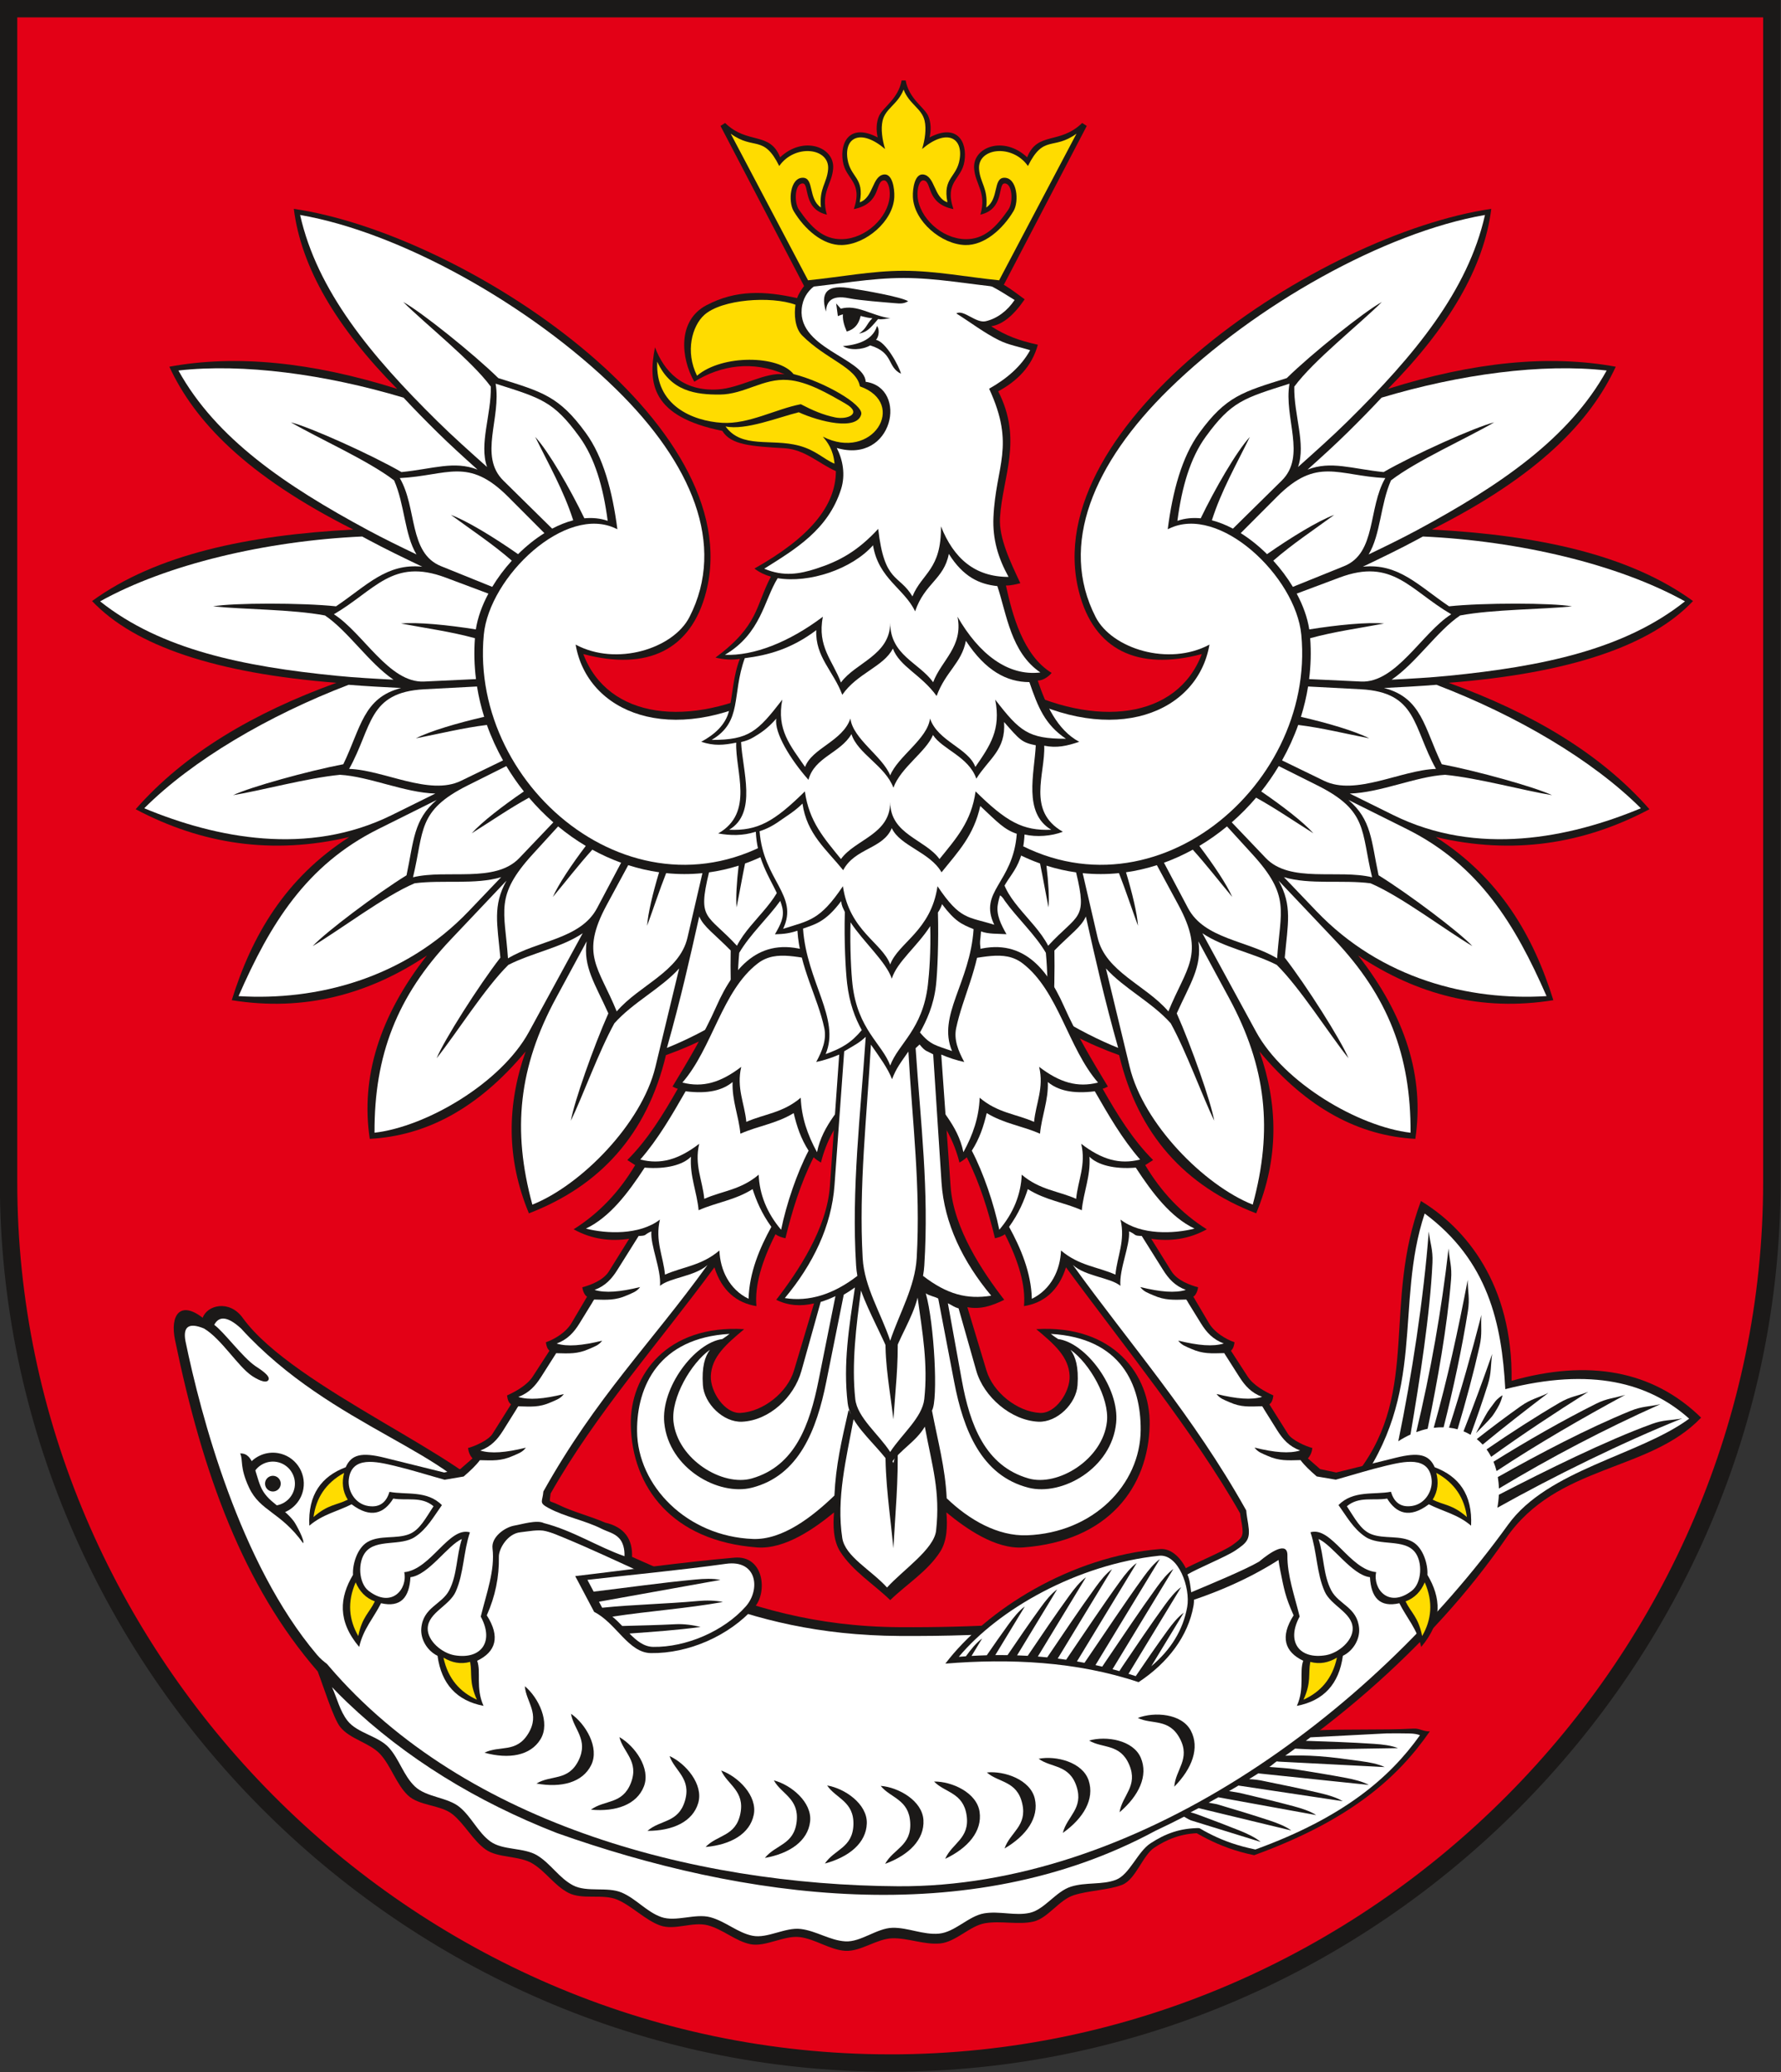 <?xml version="1.0" encoding="UTF-8" standalone="no"?>
<svg
   xmlns:dc="http://purl.org/dc/elements/1.1/"
   xmlns:cc="http://creativecommons.org/ns#"
   xmlns:rdf="http://www.w3.org/1999/02/22-rdf-syntax-ns#"
   xmlns:svg="http://www.w3.org/2000/svg"
   xmlns="http://www.w3.org/2000/svg"
   xmlns:sodipodi="http://sodipodi.sourceforge.net/DTD/sodipodi-0.dtd"
   xmlns:inkscape="http://www.inkscape.org/namespaces/inkscape"
   width="860"
   height="1000"
   viewBox="0 0 227.542 264.583"
   version="1.1"
   id="svg8"
   inkscape:version="1.0.1 (3bc2e813f5, 2020-09-07)"
   sodipodi:docname="POL_Nieszawa_COA.svg">
  <rect x="0" y="0" width="227.542" height="264.583" fill="#333333" stroke="none"/>
  <defs
     id="defs2" />
  <sodipodi:namedview
     id="base"
     pagecolor="#ffffff"
     bordercolor="#666666"
     borderopacity="1.0"
     inkscape:pageopacity="0.0"
     inkscape:pageshadow="2"
     inkscape:zoom="0.4342441"
     inkscape:cx="425.6712"
     inkscape:cy="490.5603"
     inkscape:document-units="mm"
     inkscape:current-layer="layer1"
     showgrid="false"
     inkscape:window-width="1920"
     inkscape:window-height="1001"
     inkscape:window-x="-9"
     inkscape:window-y="-9"
     inkscape:window-maximized="1"
     inkscape:document-rotation="0"
     units="px" />
  <g
     inkscape:label="Layer 1"
     inkscape:groupmode="layer"
     id="layer1"
     transform="translate(-48.235,-52.377)">
    <g
       id="g1070"
       transform="matrix(2.42,0,0,2.422,-68.513,-74.489)">
      <path
         d="m 95.24,160.958 c 25.595,0 46.35,-21.232 46.35,-46.245 V 53.033 H 48.89 v 61.679 c 0,25.013 20.756,46.245 46.35,46.245 z"
         style="fill:#e30016;fill-rule:evenodd;stroke-width:0.265"
         id="path37"
         inkscape:connector-curvature="0" />
      <path
         d="m 95.24,161.346 c -25.81,0 -46.74,-21.411 -46.74,-46.635 V 52.641 h 93.481 v 62.07 c 0,25.224 -20.93,46.635 -46.74,46.635 z m 0,-0.388 c 25.595,0 46.35,-21.232 46.35,-46.245 V 53.033 H 48.89 v 61.679 c 0,25.013 20.756,46.245 46.35,46.245 z"
         style="fill:#1b1918;fill-rule:evenodd;stroke:#1b1918;stroke-width:0.529;stroke-linecap:butt;stroke-linejoin:miter;stroke-dasharray:none"
         id="path39"
         inkscape:connector-curvature="0" />
      <path
         d="m 57.487,123.047 c 1.455,7.048 3.602,12.933 7.529,17.457 0.3,0.777 0.821,2.457 1.181,2.919 0.511,0.655 1.569,0.839 2.126,1.449 0.556,0.609 0.845,1.58 1.448,2.158 0.602,0.578 1.741,0.494 2.379,1.018 0.637,0.524 1.065,1.364 1.722,1.837 0.656,0.472 1.782,0.319 2.487,0.749 0.706,0.428 1.157,1.161 1.893,1.543 0.735,0.382 1.826,0.037 2.584,0.362 0.759,0.323 1.494,1.09 2.266,1.361 0.771,0.271 1.715,-0.223 2.513,-0.01 0.798,0.212 1.464,0.84 2.251,0.996 0.786,0.156 1.777,-0.475 2.596,-0.376 0.82,0.098 1.601,0.681 2.416,0.725 0.814,0.043 1.656,-0.643 2.482,-0.662 0.825,-0.019 1.671,0.349 2.511,0.273 0.839,-0.076 1.565,-0.931 2.38,-1.068 0.814,-0.138 1.781,0.095 2.55,-0.085 0.768,-0.179 1.349,-1.143 2.136,-1.393 0.787,-0.251 1.822,-0.264 2.544,-0.543 0.722,-0.278 1.086,-1.558 1.707,-1.965 0.607,-0.397 1.382,-0.768 2.464,-0.762 1.082,0.005 -0.269,-0.508 -0.269,-0.508 l -0.629,-0.359 c -2.1e-4,1.1e-4 -5.3e-4,2.1e-4 -5.3e-4,2.7e-4 6.976,-3.596 13.192,-9.131 16.988,-14.666 2.702,-3.939 7.551,-3.479 10.309,-6.373 -2.557,-2.5 -5.952,-3.09 -10.005,-1.942 0.073,-5.101 -2.439,-8.061 -4.786,-9.48 -2.031,5.419 -0.054,9.972 -3.28,14.233 -3.465,4.576 -8.243,8.331 -24.244,8.236 -8.971,-0.053 -13.575,-4.185 -21.202,-6.473 -1.166,-2.302 -10.809,-6.135 -13.472,-9.829 -0.714,-0.991 -1.893,-0.67 -2.117,-0.01 -1.172,-0.912 -1.739,-0.173 -1.458,1.186 z"
         style="fill:#1b1918;fill-rule:evenodd;stroke-width:0.265"
         id="path41"
         inkscape:connector-curvature="0" />
      <path
         d="m 74.04,132.3 c -1.548,-3.328 -8.238,-4.583 -13.073,-9.878 -0.683,-0.625 -1.154,-0.689 -1.414,-0.191 0.515,0.369 1.486,1.704 2.171,2.173 0.206,0.141 0.827,0.511 0.689,0.736 -0.137,0.225 -0.66,-0.076 -0.886,-0.231 -0.737,-0.505 -1.601,-1.944 -2.515,-2.486 -0.793,-0.327 -1.119,-0.106 -0.978,0.663 0.807,3.898 2.86,11.721 6.939,16.534 2.685,3.169 12.51,0.078 9.067,-7.322 z"
         style="fill:#ffffff;fill-rule:evenodd;stroke-width:0.265"
         id="path43"
         inkscape:connector-curvature="0" />
      <g
         id="Layer1001"
         transform="matrix(0.265,0,0,0.265,16.56,22.629)">
        <path
           d="m 174.19,405.915 a 1.56,1.559 0 0 1 1.271,1.802 1.56,1.559 0 1 1 -1.271,-1.802 z"
           style="fill:#1b1918;fill-rule:evenodd"
           id="path45"
           inkscape:connector-curvature="0" />
        <path
           d="m 167.409,401.449 c 0.609,1.286 -0.144,2.71 1.765,6.786 2.223,4.744 6.308,4.821 10.772,11.061 0.394,-0.434 -1.392,-3.748 -1.859,-4.367 -2.19,-2.906 -5.246,-3.712 -6.601,-6.908 -1.181,-2.784 -1.394,-6.717 -4.078,-6.573 z"
           style="fill:#1b1918;fill-rule:evenodd"
           id="path47"
           inkscape:connector-curvature="0" />
        <path
           d="m 174.672,403.127 c 2.383,0.412 3.99,2.691 3.578,5.072 -0.397,2.297 -2.533,3.872 -4.822,3.611 l 1.31,1.746 c 2.596,-0.349 4.789,-2.344 5.258,-5.054 0.578,-3.343 -1.678,-6.542 -5.023,-7.12 -2.309,-0.4 -4.549,0.551 -5.905,2.279 l 0.829,2.042 c 0.788,-1.811 2.743,-2.926 4.774,-2.575 z"
           style="fill:#1b1918;fill-rule:evenodd"
           id="path49"
           inkscape:connector-curvature="0" />
      </g>
      <path
         d="m 123.456,116.36 c 3.347,2.488 4.073,5.79 4.256,9.262 4.558,-1.167 7.597,-0.329 9.709,1.556 -2.629,1.933 -7.464,2.685 -9.561,5.59 -7.336,10.16 -19.79,19.136 -32.206,19.062 -10.859,-0.065 -23.308,-3.371 -30.38,-12 0.77,0.273 1.092,0.281 1.862,0.554 0.407,0.345 1.365,0.332 1.895,0.217 3.796,-0.824 5.726,-3.826 4.655,-8.679 0.736,0.223 2.555,0.839 3.242,1.101 5.829,2.22 10.234,5.56 18.805,5.611 9.669,0.057 19.171,-1.182 24.087,-7.748 3.796,-5.07 2.031,-9.685 3.637,-14.525 z"
         style="fill:#ffffff;fill-rule:evenodd;stroke-width:0.265"
         id="path52"
         inkscape:connector-curvature="0" />
      <g
         id="Layer1002"
         transform="matrix(0.265,0,0,0.265,16.56,22.629)">
        <path
           d="m 234.156,425.843 c 10.568,-1.223 21.107,-2.748 31.705,-3.668 5.905,-0.512 6.658,6.895 3.989,9.902 -5.015,5.65 -13.132,9.195 -20.627,9.086 -4.476,-0.065 -6.889,-5.967 -11.296,-8.198 -1.257,-2.374 -2.514,-4.748 -3.772,-7.122 z"
           style="fill:#1b1918;fill-rule:evenodd"
           id="path54"
           inkscape:connector-curvature="0" />
        <path
           d="m 236.584,426.593 c 9.2,-1.065 18.427,-1.913 27.6,-3.193 6.244,-0.872 6.901,5.153 3.942,8.489 -4.365,4.919 -11.901,8.135 -18.425,8.04 -1.861,-0.027 -3.312,-1.214 -4.739,-2.657 4.732,-0.354 9.47,-0.663 14.169,-1.309 -1.495,-0.374 -3.348,-0.63 -4.981,-0.545 -3.539,0.183 -7.084,0.255 -10.627,0.353 -0.625,-0.652 -1.27,-1.295 -1.963,-1.858 7.323,-1.122 14.719,-1.609 22.021,-2.917 -1.488,-0.316 -3.316,-0.351 -4.941,-0.2 -6.364,0.59 -12.763,0.692 -19.119,1.343 -0.212,-0.4 -0.423,-0.799 -0.634,-1.198 8.065,-1.445 16.13,-2.89 24.194,-4.336 -1.488,-0.316 -3.272,-0.236 -4.898,-0.085 -6.804,0.63 -13.573,1.605 -20.358,2.416 -0.413,-0.78 -0.826,-1.56 -1.239,-2.34 z"
           style="fill:#ffffff;fill-rule:evenodd"
           id="path56"
           inkscape:connector-curvature="0" />
      </g>
      <path
         d="m 75.952,141.285 c 0.061,0.831 0.82,1.445 0.182,2.492 -0.637,1.047 -1.507,0.614 -2.315,1.012 1.291,0.352 2.43,0.16 2.961,-0.713 0.531,-0.873 -0.103,-2.19 -0.828,-2.791 z"
         style="fill:#1b1918;fill-rule:evenodd;stroke-width:0.265"
         id="path59"
         inkscape:connector-curvature="0" />
      <path
         d="m 78.389,142.736 c 0.132,0.822 0.941,1.367 0.396,2.466 -0.545,1.099 -1.448,0.745 -2.22,1.213 1.316,0.237 2.434,-0.056 2.888,-0.972 0.454,-0.917 -0.291,-2.172 -1.065,-2.707 z"
         style="fill:#1b1918;fill-rule:evenodd;stroke-width:0.265"
         id="path61"
         inkscape:connector-curvature="0" />
      <path
         d="m 80.942,143.966 c 0.202,0.807 1.055,1.278 0.606,2.422 -0.448,1.143 -1.379,0.87 -2.107,1.405 1.332,0.12 2.42,-0.27 2.794,-1.224 0.374,-0.953 -0.476,-2.138 -1.293,-2.602 z"
         style="fill:#1b1918;fill-rule:evenodd;stroke-width:0.265"
         id="path63"
         inkscape:connector-curvature="0" />
      <path
         d="m 83.592,144.966 c 0.271,0.786 1.161,1.18 0.812,2.359 -0.348,1.179 -1.299,0.988 -1.978,1.585 1.337,0.001 2.388,-0.483 2.678,-1.466 0.291,-0.983 -0.658,-2.088 -1.512,-2.478 z"
         style="fill:#1b1918;fill-rule:evenodd;stroke-width:0.265"
         id="path65"
         inkscape:connector-curvature="0" />
      <path
         d="m 86.317,145.728 c 0.337,0.759 1.258,1.073 1.012,2.278 -0.246,1.205 -1.209,1.099 -1.835,1.754 1.332,-0.117 2.337,-0.693 2.542,-1.697 0.205,-1.005 -0.835,-2.022 -1.719,-2.335 z"
         style="fill:#1b1918;fill-rule:evenodd;stroke-width:0.265"
         id="path67"
         inkscape:connector-curvature="0" />
      <path
         d="m 89.097,146.247 c 0.401,0.727 1.345,0.958 1.204,2.18 -0.141,1.222 -1.11,1.202 -1.677,1.91 1.317,-0.234 2.269,-0.896 2.387,-1.915 0.118,-1.019 -1.006,-1.94 -1.913,-2.174 z"
         style="fill:#1b1918;fill-rule:evenodd;stroke-width:0.265"
         id="path69"
         inkscape:connector-curvature="0" />
      <path
         d="m 91.911,146.517 c 0.462,0.688 1.422,0.835 1.387,2.065 -0.036,1.23 -1.002,1.296 -1.506,2.051 1.292,-0.35 2.183,-1.094 2.213,-2.119 0.03,-1.026 -1.169,-1.844 -2.093,-1.997 z"
         style="fill:#1b1918;fill-rule:evenodd;stroke-width:0.265"
         id="path71"
         inkscape:connector-curvature="0" />
      <path
         d="m 94.738,146.538 c 0.52,0.645 1.489,0.706 1.559,1.935 0.07,1.228 -0.887,1.379 -1.324,2.176 1.257,-0.462 2.081,-1.282 2.022,-2.307 -0.058,-1.024 -1.323,-1.733 -2.257,-1.804 z"
         style="fill:#1b1918;fill-rule:evenodd;stroke-width:0.265"
         id="path73"
         inkscape:connector-curvature="0" />
      <path
         d="m 97.556,146.309 c 0.573,0.596 1.544,0.572 1.719,1.79 0.175,1.217 -0.765,1.452 -1.132,2.285 1.212,-0.572 1.963,-1.461 1.816,-2.477 -0.146,-1.015 -1.467,-1.61 -2.403,-1.598 z"
         style="fill:#1b1918;fill-rule:evenodd;stroke-width:0.265"
         id="path75"
         inkscape:connector-curvature="0" />
      <path
         d="m 100.343,145.831 c 0.622,0.544 1.587,0.433 1.866,1.631 0.279,1.197 -0.637,1.514 -0.932,2.376 1.159,-0.677 1.83,-1.629 1.597,-2.628 -0.233,-0.998 -1.6,-1.474 -2.531,-1.379 z"
         style="fill:#1b1918;fill-rule:evenodd;stroke-width:0.265"
         id="path77"
         inkscape:connector-curvature="0" />
      <path
         d="m 103.079,145.109 c 0.666,0.487 1.618,0.291 1.999,1.46 0.381,1.168 -0.505,1.565 -0.724,2.449 1.096,-0.777 1.683,-1.785 1.365,-2.759 -0.318,-0.974 -1.72,-1.327 -2.64,-1.15 z"
         style="fill:#1b1918;fill-rule:evenodd;stroke-width:0.265"
         id="path79"
         inkscape:connector-curvature="0" />
      <path
         d="m 105.742,144.148 c 0.706,0.426 1.637,0.147 2.117,1.277 0.48,1.13 -0.368,1.604 -0.511,2.504 1.025,-0.87 1.523,-1.927 1.123,-2.869 -0.4,-0.942 -1.828,-1.17 -2.729,-0.912 z"
         style="fill:#1b1918;fill-rule:evenodd;stroke-width:0.265"
         id="path81"
         inkscape:connector-curvature="0" />
      <path
         d="m 108.313,142.956 c 0.74,0.362 1.644,0.002 2.219,1.085 0.575,1.083 -0.229,1.63 -0.294,2.54 0.946,-0.958 1.352,-2.054 0.872,-2.957 -0.48,-0.903 -1.921,-1.004 -2.797,-0.668 z"
         style="fill:#1b1918;fill-rule:evenodd;stroke-width:0.265"
         id="path83"
         inkscape:connector-curvature="0" />
      <path
         d="m 122.707,128.014 c 0.483,-2.819 1.042,-6.402 1.161,-9.066 0.031,-0.689 -0.125,-1.017 -0.195,-1.637 -0.265,3.493 -0.9,7.634 -1.609,11.057 0.21,-0.136 0.425,-0.255 0.643,-0.354 z"
         style="fill:#1b1918;fill-rule:evenodd;stroke-width:0.265"
         id="path85"
         inkscape:connector-curvature="0" />
      <path
         d="m 123.613,127.712 c 0.529,-2.566 1.029,-5.364 1.237,-7.863 0.057,-0.687 -0.086,-1.021 -0.132,-1.643 -0.374,3.267 -0.947,6.508 -1.707,9.681 0.2,-0.074 0.401,-0.133 0.602,-0.176 z"
         style="fill:#1b1918;fill-rule:evenodd;stroke-width:0.265"
         id="path87"
         inkscape:connector-curvature="0" />
      <path
         d="m 124.456,127.632 c 0.518,-2.047 0.973,-4.174 1.283,-6.125 0.108,-0.681 -0.01,-1.024 -0.009,-1.648 -0.503,2.632 -1.072,5.242 -1.796,7.8 0.176,-0.022 0.35,-0.031 0.522,-0.026 z"
         style="fill:#1b1918;fill-rule:evenodd;stroke-width:0.265"
         id="path89"
         inkscape:connector-curvature="0" />
      <path
         d="m 125.193,127.739 c 0.445,-1.485 0.845,-2.978 1.162,-4.384 0.152,-0.673 0.056,-1.023 0.097,-1.646 -0.518,2.002 -1.075,3.988 -1.71,5.942 0.153,0.018 0.304,0.046 0.451,0.087 z"
         style="fill:#1b1918;fill-rule:evenodd;stroke-width:0.265"
         id="path91"
         inkscape:connector-curvature="0" />
      <path
         d="m 125.881,128.029 c 0.329,-0.894 0.634,-1.78 0.905,-2.634 0.208,-0.657 0.142,-1.014 0.236,-1.631 -0.482,1.372 -0.983,2.734 -1.515,4.081 0.129,0.052 0.253,0.113 0.374,0.185 z"
         style="fill:#1b1918;fill-rule:evenodd;stroke-width:0.265"
         id="path93"
         inkscape:connector-curvature="0" />
      <path
         d="m 127.373,131.188 c 2.496,-1.287 5.645,-2.846 8.08,-3.731 0.64,-0.233 0.995,-0.178 1.6,-0.293 -3.148,1.259 -6.777,3.044 -9.759,4.71 0.042,-0.231 0.069,-0.46 0.079,-0.686 z"
         style="fill:#1b1918;fill-rule:evenodd;stroke-width:0.265"
         id="path95"
         inkscape:connector-curvature="0" />
      <path
         d="m 127.319,130.255 c 2.25,-1.259 4.719,-2.556 6.996,-3.485 0.631,-0.258 0.987,-0.217 1.587,-0.356 -2.935,1.309 -5.788,2.8 -8.526,4.447 -0.005,-0.207 -0.025,-0.409 -0.058,-0.606 z"
         style="fill:#1b1918;fill-rule:evenodd;stroke-width:0.265"
         id="path97"
         inkscape:connector-curvature="0" />
      <path
         d="m 127.089,129.448 c 1.779,-1.107 3.652,-2.175 5.403,-3.051 0.61,-0.306 0.968,-0.292 1.556,-0.477 -2.323,1.257 -4.606,2.572 -6.796,4.019 -0.043,-0.17 -0.097,-0.334 -0.163,-0.492 z"
         style="fill:#1b1918;fill-rule:evenodd;stroke-width:0.265"
         id="path99"
         inkscape:connector-curvature="0" />
      <path
         d="m 126.725,128.797 c 1.285,-0.882 2.594,-1.722 3.843,-2.454 0.589,-0.345 0.948,-0.356 1.522,-0.579 -1.743,1.097 -3.459,2.227 -5.122,3.425 -0.072,-0.138 -0.153,-0.269 -0.243,-0.392 z"
         style="fill:#1b1918;fill-rule:evenodd;stroke-width:0.265"
         id="path101"
         inkscape:connector-curvature="0" />
      <path
         d="m 126.207,128.254 c 0.778,-0.609 1.556,-1.192 2.312,-1.728 0.558,-0.395 0.914,-0.436 1.468,-0.708 -1.175,0.889 -2.335,1.794 -3.47,2.727 -0.096,-0.104 -0.199,-0.201 -0.311,-0.29 z"
         style="fill:#1b1918;fill-rule:evenodd;stroke-width:0.265"
         id="path103"
         inkscape:connector-curvature="0" />
      <path
         d="m 126.785,126.811 c 0.035,-0.057 0.21,-0.29 0.376,-0.513 0.146,-0.197 0.362,-0.329 0.407,-0.355 -0.011,0.057 -0.064,0.276 -0.169,0.489 -0.135,0.273 -0.338,0.567 -0.389,0.63 -0.184,0.226 -0.639,0.676 -0.844,0.882 0.14,-0.274 0.459,-0.87 0.62,-1.133 z"
         style="fill:#1b1918;fill-rule:evenodd;stroke-width:0.265"
         id="path105"
         inkscape:connector-curvature="0" />
      <g
         id="Layer1003"
         transform="matrix(0.265,0,0,0.265,16.56,22.629)">
        <path
           d="m 307.897,443.258 c 12.769,-1.044 26.13,-0.452 38.49,3.689 5.898,-3.882 9.86,-9.198 10.933,-15.138 0.732,-4.052 -2.225,-11.713 -6.688,-11.343 -17.691,1.465 -34.609,12.077 -42.736,22.793 z"
           style="fill:#1b1918;fill-rule:evenodd"
           id="path107"
           inkscape:connector-curvature="0" />
        <path
           d="m 348.926,443.763 c 2.155,-3.545 4.312,-7.091 6.467,-10.636 -1.162,0.835 -2.275,2.222 -3.241,3.551 -2.159,2.969 -4.252,6.013 -6.33,9.073 -0.48,-0.159 -0.961,-0.313 -1.441,-0.462 3.497,-5.751 6.996,-11.504 10.493,-17.255 -1.162,0.835 -2.275,2.222 -3.241,3.552 -2.906,3.998 -5.693,8.132 -8.486,12.257 -0.002,0.003 -0.005,0.006 -0.006,0.01 -0.193,0.304 -0.387,0.603 -0.578,0.896 -0.456,-0.13 -0.913,-0.256 -1.37,-0.377 4.042,-6.648 8.085,-13.296 12.127,-19.943 -1.162,0.835 -2.275,2.222 -3.241,3.552 -3.492,4.804 -6.811,9.805 -10.177,14.751 -0.252,0.386 -0.504,0.762 -0.754,1.127 -0.449,-0.107 -0.897,-0.21 -1.346,-0.309 4.274,-7.029 8.548,-14.058 12.822,-21.087 -1.162,0.835 -2.275,2.222 -3.241,3.552 -4.043,5.561 -7.851,11.385 -11.772,17.084 -0.006,-0.001 -0.012,-0.002 -0.018,-0.003 -0.008,-0.004 -0.016,-0.008 -0.023,-0.012 -0.002,0.002 -0.003,0.005 -0.005,0.007 -0.485,-0.093 -0.972,-0.182 -1.458,-0.266 3.97,-6.529 7.941,-13.058 11.911,-19.588 -1.162,0.835 -2.275,2.222 -3.241,3.551 -3.714,5.109 -7.233,10.441 -10.82,15.693 -0.558,-0.082 -1.117,-0.158 -1.676,-0.228 3.604,-5.928 7.21,-11.857 10.814,-17.785 -1.162,0.835 -2.275,2.222 -3.241,3.552 -3.315,4.559 -6.473,9.297 -9.664,13.996 -0.623,-0.063 -1.247,-0.12 -1.871,-0.17 3.194,-5.253 6.389,-10.507 9.583,-15.76 -1.162,0.835 -2.275,2.222 -3.241,3.552 -2.862,3.937 -5.609,8.007 -8.36,12.07 -0.705,-0.041 -1.412,-0.073 -2.119,-0.097 2.659,-4.374 5.32,-8.748 7.979,-13.122 -1.162,0.835 -2.275,2.222 -3.241,3.552 -2.265,3.115 -4.457,6.313 -6.635,9.525 -0.813,-0.011 -1.627,-0.013 -2.441,-0.004 1.96,-3.224 3.921,-6.447 5.881,-9.671 -1.162,0.835 -2.275,2.222 -3.241,3.552 -1.47,2.022 -2.911,4.08 -4.336,6.153 -1.011,0.028 -2.023,0.073 -3.036,0.132 0.703,-1.156 1.407,-2.312 2.11,-3.468 -1.159,0.833 -2.269,2.214 -3.233,3.54 -0.471,0.032 -0.942,0.067 -1.415,0.106 7.922,-9.458 23.518,-18.376 39.893,-20.11 3.86,-0.411 6.296,6.383 5.606,10.202 -0.828,4.58 -3.247,8.495 -7.144,11.77 z"
           style="fill:#ffffff;fill-rule:evenodd"
           id="path109"
           inkscape:connector-curvature="0" />
      </g>
      <path
         d="m 110.166,148.282 c 1.126,0.668 2.278,1.499 4.288,1.911 5.041,-1.829 7.592,-4.088 9.273,-6.529 -0.324,0.017 -0.528,-0.162 -0.852,-0.145 -1.752,0.091 -3.517,0.007 -5.269,0.097 -2.167,1.634 -4.836,3.328 -7.441,4.667 z"
         style="fill:#1b1918;fill-rule:evenodd;stroke-width:0.265"
         id="path112"
         inkscape:connector-curvature="0" />
      <path
         d="m 110.614,148.2 c 1.064,0.633 2.002,1.302 3.905,1.692 4.651,-1.688 7.091,-3.779 8.689,-6.024 -0.127,-0.054 -0.306,-0.087 -0.551,-0.093 -0.415,-0.009 -0.818,-0.009 -1.211,-0.004 -1.339,0.069 -2.679,0.139 -4.019,0.208 -0.081,0.061 -0.163,0.122 -0.245,0.183 1.208,0.04 2.416,0.081 3.612,0.161 0.434,0.029 0.901,0.083 1.252,0.225 -1.492,0.023 -2.985,0.047 -4.477,0.07 -0.314,-0.012 -0.631,-0.026 -0.952,-0.045 -0.204,0.145 -0.313,0.231 -0.521,0.373 0.608,-0.018 1.131,-0.018 1.779,0.028 0.751,0.053 1.496,0.164 2.237,0.264 0.431,0.058 0.894,0.143 1.234,0.309 -1.86,-0.096 -3.72,-0.191 -5.58,-0.287 -0.04,-0.005 -0.081,-0.009 -0.121,-0.014 -0.17,0.114 -0.216,0.181 -0.388,0.293 0.49,0.045 0.937,0.056 1.45,0.138 0.865,0.139 1.729,0.277 2.583,0.438 0.427,0.081 0.885,0.19 1.216,0.373 -1.945,-0.203 -3.889,-0.406 -5.834,-0.609 -0.161,0.102 -0.323,0.203 -0.486,0.304 0.266,0.01 0.541,0.045 0.793,0.103 0.99,0.199 1.977,0.403 2.952,0.632 0.423,0.1 0.876,0.229 1.198,0.427 -1.834,-0.275 -3.668,-0.55 -5.503,-0.824 -0.165,0.098 -0.331,0.196 -0.498,0.293 0.181,0.033 0.367,0.063 0.558,0.093 0.959,0.224 1.916,0.454 2.861,0.707 0.42,0.113 0.868,0.256 1.185,0.464 -1.723,-0.313 -3.447,-0.626 -5.17,-0.939 -0.169,0.095 -0.339,0.19 -0.51,0.284 0.143,0.028 0.29,0.056 0.438,0.082 0.93,0.274 1.857,0.554 2.77,0.855 0.413,0.136 0.852,0.305 1.156,0.53 -1.631,-0.393 -3.263,-0.787 -4.895,-1.18 -0.165,0.089 -0.257,0.135 -0.424,0.223 0.224,0.055 0.394,0.122 0.615,0.204 0.66,0.244 1.316,0.493 1.965,0.753 0.403,0.162 0.831,0.358 1.121,0.602 -1.395,-0.43 -2.79,-0.861 -4.186,-1.292 z"
         style="fill:#ffffff;fill-rule:evenodd;stroke-width:0.265"
         id="path114"
         inkscape:connector-curvature="0" />
      <path
         d="m 65.771,141.334 c 0.27,0.591 0.413,1.251 0.817,1.768 0.512,0.656 1.623,0.803 2.179,1.413 0.556,0.609 0.773,1.473 1.377,2.051 0.603,0.578 1.723,0.565 2.361,1.089 0.637,0.524 0.976,1.346 1.633,1.819 0.656,0.472 1.764,0.302 2.469,0.731 0.706,0.428 1.157,1.196 1.893,1.579 0.735,0.382 1.808,0.055 2.567,0.38 0.759,0.323 1.315,1.018 2.088,1.29 0.771,0.271 1.786,-0.205 2.584,0.008 0.798,0.212 1.446,0.822 2.233,0.978 0.786,0.157 1.723,-0.457 2.543,-0.358 0.82,0.098 1.548,0.61 2.363,0.654 0.814,0.044 1.655,-0.696 2.48,-0.716 0.825,-0.019 1.619,0.385 2.459,0.308 0.839,-0.077 1.565,-0.931 2.379,-1.068 0.814,-0.138 1.657,0.148 2.425,-0.031 0.768,-0.179 1.367,-1.125 2.154,-1.375 0.787,-0.251 1.662,-0.086 2.384,-0.365 0.722,-0.278 1.139,-1.482 1.832,-1.929 0.773,-0.5 1.543,-0.803 2.624,-0.798 1.082,0.005 -0.233,-0.24 -0.233,-0.24 l -0.629,-0.359 c -0.503,0.259 -1.009,0.509 -1.519,0.747 -9.848,5.317 -21.842,3.568 -31.589,0.114 -4.24,-1.652 -7.989,-3.949 -11.079,-6.896 -0.272,-0.259 -0.536,-0.525 -0.794,-0.794 z"
         style="fill:#ffffff;fill-rule:evenodd;stroke-width:0.265"
         id="path116"
         inkscape:connector-curvature="0" />
      <g
         id="Layer1004"
         transform="matrix(0.265,0,0,0.265,16.56,22.629)">
        <path
           d="m 273.344,248.708 c -16.435,8.533 -32.663,6.625 -37.58,-6.306 12.839,3.399 21.491,-0.859 24.456,-12.329 8.655,-33.479 -47.91,-71.232 -82.127,-76.252 1.445,11.636 8.476,23.586 20.59,35.822 -17.048,-5.37 -32.177,-6.841 -45.389,-4.412 5.027,10.799 15.187,21.599 36.64,32.398 -21.028,1.107 -39.277,4.956 -52.033,14.223 8.494,8.961 24.721,14.383 48.678,16.265 -16.478,5.965 -30.229,14.027 -39.995,25.154 13.142,6.959 27.262,9.132 42.561,5.531 -12.752,8.175 -19.418,19.605 -23.418,32.463 14.402,2.312 27.232,-1.123 38.877,-8.89 -9.427,12.04 -13.221,24.199 -11.38,36.48 11.036,-0.591 21.453,-5.874 31.049,-17.384 -3.723,10.562 -3.891,21.278 0.658,32.2 14.106,-5.423 23.504,-15.613 27.299,-31.475 12.583,-4.49 22.647,-11.799 30.194,-21.928 -3.026,-17.187 -6.052,-34.373 -9.078,-51.56 z"
           style="fill:#1b1918;fill-rule:evenodd"
           id="path118"
           inkscape:connector-curvature="0" />
        <path
           d="m 186.074,234.483 c 8.232,-4.799 11.668,-11.264 22.256,-7.302 l 8.528,3.192 c -1.263,2.357 -2.144,4.784 -2.502,7.122 -5.595,-0.893 -11.686,-1.486 -14.905,-1.169 5.054,0.951 9.937,1.605 14.722,2.921 -0.203,2.744 -0.124,5.465 0.21,8.135 l -10.339,0.485 c -6.985,0.328 -12.13,-9.677 -17.968,-13.384 z"
           style="fill:#ffffff;fill-rule:evenodd"
           id="path120"
           inkscape:connector-curvature="0" />
        <path
           d="m 199.207,207.39 c 9.517,-0.487 13.597,-4.274 21.587,3.724 l 7.217,7.225 c -1.839,1.149 -3.614,2.574 -5.243,4.184 -4.768,-3.33 -10.245,-6.671 -13.384,-7.814 4.194,3.077 8.36,5.806 12.139,9.111 -1.474,1.618 -2.797,3.382 -3.901,5.209 l -10.207,-4.121 c -6.484,-2.618 -4.722,-11.546 -8.208,-17.518 z"
           style="fill:#ffffff;fill-rule:evenodd"
           id="path122"
           inkscape:connector-curvature="0" />
        <path
           d="m 189.114,265.245 c 4.644,-8.321 3.692,-15.246 14.98,-15.841 l 10.496,-0.552 c 0.33,2.052 0.81,4.069 1.427,6.037 -5.325,1.226 -10.85,2.852 -13.606,4.279 4.839,-0.948 9.43,-2.089 14.146,-2.666 0.871,2.444 1.953,4.805 3.218,7.056 l -8.384,4.065 c -6.292,3.051 -15.366,-2.158 -22.278,-2.377 z"
           style="fill:#ffffff;fill-rule:evenodd"
           id="path124"
           inkscape:connector-curvature="0" />
        <path
           d="m 266.372,300.432 c -5.952,-6.436 -7.895,-4.998 -5.57,-14.565 l 0.007,-0.031 c 1.963,-0.273 3.934,-0.715 5.903,-1.339 -0.393,3.321 -0.581,6.34 -0.416,8.301 0.603,-2.965 1.102,-5.87 1.693,-8.732 2.485,-0.887 4.962,-2.069 7.409,-3.566 l 0.302,4.285 c 0.425,6.037 -6.516,10.182 -9.329,15.647 z"
           style="fill:#ffffff;fill-rule:evenodd"
           id="path126"
           inkscape:connector-curvature="0" />
        <path
           d="m 242.423,313.501 c -3.586,-8.829 -7.373,-11.249 -1.993,-21.189 l 4.283,-7.912 c 2.005,0.641 4.059,1.118 6.15,1.415 -1.252,4.155 -2.22,8.18 -2.387,10.643 1.311,-3.568 2.447,-7.069 3.794,-10.472 2.376,0.243 4.792,0.253 7.226,0.006 l -2.977,12.826 c -1.581,6.812 -9.6,9.428 -14.096,14.682 z"
           style="fill:#ffffff;fill-rule:evenodd"
           id="path128"
           inkscape:connector-curvature="0" />
        <path
           d="m 220.757,302.942 c -0.631,-9.508 -2.714,-12.349 4.91,-20.694 l 5.08,-5.56 c 1.743,1.437 3.584,2.738 5.508,3.883 -2.871,3.797 -5.476,7.688 -6.556,10.155 2.691,-3.213 5.155,-6.421 7.862,-9.408 1.848,1.013 3.765,1.884 5.737,2.599 l -4.789,9.028 c -3.277,6.177 -11.832,6.421 -17.751,9.997 z"
           style="fill:#ffffff;fill-rule:evenodd"
           id="path130"
           inkscape:connector-curvature="0" />
        <path
           d="m 201.836,286.811 c 2.248,-9.26 0.775,-13.219 10.886,-18.272 l 7.709,-3.852 c 1.055,1.759 2.222,3.446 3.492,5.045 -4.269,2.915 -8.445,6.141 -10.39,8.325 3.897,-2.437 7.533,-4.954 11.409,-7.086 1.499,1.76 3.123,3.404 4.853,4.912 l -6.781,7.102 c -4.829,5.057 -14.46,2.188 -21.179,3.827 z"
           style="fill:#ffffff;fill-rule:evenodd"
           id="path132"
           inkscape:connector-curvature="0" />
        <path
           d="m 218.297,188.605 c 9.084,2.88 11.552,3.503 16.672,10.538 3.108,4.271 4.77,10.018 5.654,16.751 -1.478,-0.509 -3.043,-0.657 -4.644,-0.503 -2.842,-5.873 -7.081,-13.233 -9.793,-16.201 2.759,5.618 5.715,10.771 7.57,16.598 -1.4,0.361 -2.81,0.927 -4.197,1.66 l -9.716,-9.559 c -4.984,-4.904 -0.374,-12.468 -1.546,-19.284 z"
           style="fill:#ffffff;fill-rule:evenodd"
           id="path134"
           inkscape:connector-curvature="0" />
        <path
           d="m 179.347,155.04 c 20.01,3.456 45.835,17.919 62.964,34.671 14.967,14.637 21.996,30.926 14.595,45.337 -3.22,6.271 -14.523,9.845 -22.67,5.469 2.325,13.571 18.991,20.428 38.828,9.637 0.512,7.495 3.357,19.656 3.869,27.152 -29.051,20.624 -63.94,-7.753 -60.993,-38.745 1.099,-11.558 16.341,-26.072 26.397,-21.09 -0.017,-0.015 -0.034,-0.029 -0.051,-0.043 l 0.266,0.148 c -0.974,-7.557 -2.817,-14.397 -6.284,-19.161 -5.339,-7.335 -8.667,-8.18 -17.431,-10.915 -4.897,-4.809 -15.44,-13.241 -18.946,-15.143 4.588,4.549 13.603,11.628 17.445,16.838 0.118,5.567 -2.363,11.395 -0.747,15.99 -3.365,-3.006 -6.731,-5.996 -9.868,-9.083 -13.311,-13.092 -23.977,-25.978 -27.375,-41.062 z"
           style="fill:#ffffff;fill-rule:evenodd"
           id="path136"
           inkscape:connector-curvature="0" />
        <path
           d="m 155.108,185.986 c 12.847,-1.452 29.201,0.72 44.844,5.402 2.157,2.309 4.423,4.612 6.77,6.922 2.549,2.507 5.247,4.951 7.974,7.391 -4.7,-1.806 -8.823,-0.145 -15.152,0.492 -5.972,-3.442 -18.184,-8.934 -22.035,-9.899 5.388,3.152 15.369,7.566 20.563,11.549 2.124,4.804 2.061,10.779 4.457,14.734 -3.276,-1.568 -6.526,-3.147 -9.651,-4.828 -16.442,-8.846 -30.288,-18.233 -37.772,-31.764 z"
           style="fill:#ffffff;fill-rule:evenodd"
           id="path138"
           inkscape:connector-curvature="0" />
        <path
           d="m 139.503,231.912 c 13.325,-7.402 33.09,-12.028 52.208,-12.903 0.388,0.211 0.778,0.421 1.169,0.632 3.492,1.878 7.139,3.631 10.806,5.381 -7.109,-0.73 -11.028,3.726 -17.179,7.88 -6.749,-0.716 -20.52,-0.709 -24.491,0.008 5.831,0.617 15.813,0.581 22.286,1.813 4.581,3.085 8.802,9.499 13.648,12.774 -3.83,-0.197 -7.642,-0.409 -11.37,-0.778 -18.577,-1.845 -34.969,-5.191 -47.077,-14.806 z"
           style="fill:#ffffff;fill-rule:evenodd"
           id="path140"
           inkscape:connector-curvature="0" />
        <path
           d="m 148.294,273.081 c 9.603,-9.584 24.714,-18.448 40.717,-24.567 3.446,0.282 6.95,0.46 10.463,0.638 -7.552,1.928 -8.018,7.918 -11.521,15.168 -7.031,1.339 -18.601,4.551 -21.962,6.154 5.591,-0.907 14.761,-3.42 21.299,-4.053 5.806,0.327 12.88,3.562 18.995,3.731 l -8.66,4.277 c -16.738,8.267 -35.053,4.582 -49.331,-1.35 z"
           style="fill:#ffffff;fill-rule:evenodd"
           id="path142"
           inkscape:connector-curvature="0" />
        <path
           d="m 167.083,310.455 c 6.271,-14.335 13.468,-26.084 27.838,-33.239 l 11.63,-5.789 c -4.621,3.935 -4.53,8.055 -6.003,14.983 -6.007,3.723 -16.082,11.294 -18.695,14.096 5.439,-3.23 14.294,-9.959 20.301,-12.499 5.492,-0.726 12.149,0.328 17.251,-1.222 l -6.471,6.766 c -12.903,13.49 -30.42,17.86 -45.852,16.904 z"
           style="fill:#ffffff;fill-rule:evenodd"
           id="path144"
           inkscape:connector-curvature="0" />
        <path
           d="m 194.172,337.632 c -0.067,-15.415 4.483,-27.147 15.208,-38.459 l 11.077,-11.683 c -2.778,4.977 -1.825,8.597 -1.215,15.304 -4.297,5.536 -11.221,16.426 -12.698,20.02 3.868,-4.839 9.617,-13.976 14.291,-18.575 4.771,-2.42 10.619,-3.452 14.812,-6.295 l -10.705,19.619 c -5.549,10.17 -20.409,18.865 -30.769,20.069 z"
           style="fill:#ffffff;fill-rule:evenodd"
           id="path146"
           inkscape:connector-curvature="0" />
        <path
           d="m 225.616,351.937 c -4.064,-14.869 -2.716,-27.38 4.706,-41.088 l 6.113,-11.29 c -0.733,5.081 1.669,8.429 4.321,14.328 -2.924,6.555 -6.857,17.715 -7.464,21.356 2.404,-4.984 5.508,-13.647 8.66,-19.378 3.706,-4.174 9.306,-6.926 12.911,-10.921 l -4.741,19.627 c -2.719,11.26 -14.814,23.514 -24.506,27.366 z"
           style="fill:#ffffff;fill-rule:evenodd"
           id="path148"
           inkscape:connector-curvature="0" />
        <path
           d="m 252.423,320.753 c 2.726,-9.659 4.528,-17.622 6.438,-26.147 0.888,2.077 2.989,3.436 6.265,6.768 -0.072,4.014 0.023,8.755 0.24,12.689 -4.661,2.954 -9.406,5.285 -12.943,6.691 z m 14.409,-18.918 c 2.154,-3.675 5.707,-6.896 8.187,-10.352 1.246,-1.856 2.702,-2.143 2.9,-0.973 0.342,2.018 3.596,2.333 2.51,4.241 1.803,-0.271 -2.953,4.115 -1.292,4.256 0.853,0.072 0.149,1.673 0.272,2.463 -2.95,4.455 -7.901,8.583 -13.068,11.966 0.08,-3.83 0.161,-7.993 0.491,-11.6 z"
           style="fill:#ffffff;fill-rule:evenodd"
           id="path150"
           inkscape:connector-curvature="0" />
      </g>
      <g
         id="Layer1005"
         transform="matrix(0.265,0,0,0.265,16.56,22.629)">
        <path
           d="m 321.402,248.708 c 16.435,8.533 32.663,6.625 37.58,-6.306 -12.839,3.399 -21.491,-0.859 -24.456,-12.329 -8.655,-33.479 47.911,-71.232 82.127,-76.252 -1.445,11.636 -8.476,23.586 -20.59,35.822 17.048,-5.37 32.177,-6.841 45.389,-4.412 -5.027,10.799 -15.187,21.599 -36.64,32.398 21.028,1.107 39.277,4.956 52.033,14.223 -8.494,8.961 -24.721,14.383 -48.678,16.265 16.478,5.965 30.229,14.027 39.995,25.154 -13.142,6.959 -27.262,9.132 -42.561,5.531 12.752,8.175 19.418,19.605 23.418,32.463 -14.402,2.312 -27.232,-1.123 -38.877,-8.89 9.427,12.04 13.22,24.199 11.38,36.48 -11.036,-0.591 -21.452,-5.874 -31.049,-17.384 3.723,10.562 3.891,21.278 -0.658,32.2 -14.106,-5.423 -23.504,-15.613 -27.299,-31.475 -12.583,-4.49 -22.647,-11.799 -30.194,-21.928 3.026,-17.187 6.052,-34.373 9.078,-51.56 z"
           style="fill:#1b1918;fill-rule:evenodd"
           id="path153"
           inkscape:connector-curvature="0" />
        <path
           d="m 408.673,234.483 c -8.232,-4.799 -11.668,-11.264 -22.256,-7.302 l -8.528,3.192 c 1.263,2.357 2.145,4.784 2.502,7.122 5.595,-0.893 11.686,-1.486 14.905,-1.169 -5.054,0.951 -9.937,1.605 -14.722,2.921 0.203,2.744 0.124,5.465 -0.21,8.135 l 10.339,0.485 c 6.985,0.328 12.13,-9.677 17.968,-13.384 z"
           style="fill:#ffffff;fill-rule:evenodd"
           id="path155"
           inkscape:connector-curvature="0" />
        <path
           d="m 395.539,207.39 c -9.517,-0.487 -13.597,-4.274 -21.586,3.724 l -7.217,7.225 c 1.839,1.149 3.614,2.574 5.243,4.184 4.768,-3.33 10.245,-6.671 13.384,-7.814 -4.194,3.077 -8.36,5.806 -12.139,9.111 1.474,1.618 2.797,3.382 3.901,5.209 l 10.207,-4.121 c 6.484,-2.618 4.722,-11.546 8.208,-17.518 z"
           style="fill:#ffffff;fill-rule:evenodd"
           id="path157"
           inkscape:connector-curvature="0" />
        <path
           d="m 405.632,265.245 c -4.644,-8.321 -3.692,-15.246 -14.98,-15.841 l -10.496,-0.552 c -0.33,2.052 -0.81,4.069 -1.427,6.037 5.325,1.226 10.85,2.852 13.606,4.279 -4.839,-0.948 -9.43,-2.089 -14.147,-2.666 -0.871,2.444 -1.952,4.805 -3.218,7.056 l 8.383,4.065 c 6.292,3.051 15.366,-2.158 22.278,-2.377 z"
           style="fill:#ffffff;fill-rule:evenodd"
           id="path159"
           inkscape:connector-curvature="0" />
        <path
           d="m 328.374,300.432 c 5.952,-6.436 7.895,-4.998 5.57,-14.565 l -0.007,-0.031 c -1.963,-0.273 -3.934,-0.715 -5.903,-1.339 0.393,3.321 0.581,6.34 0.416,8.301 -0.603,-2.965 -1.102,-5.87 -1.693,-8.732 -2.485,-0.887 -4.963,-2.069 -7.409,-3.566 l -0.302,4.285 c -0.425,6.037 6.516,10.182 9.329,15.647 z"
           style="fill:#ffffff;fill-rule:evenodd"
           id="path161"
           inkscape:connector-curvature="0" />
        <path
           d="m 352.324,313.501 c 3.586,-8.829 7.373,-11.249 1.993,-21.189 l -4.283,-7.912 c -2.005,0.641 -4.059,1.118 -6.15,1.415 1.252,4.155 2.22,8.18 2.387,10.643 -1.311,-3.568 -2.447,-7.069 -3.794,-10.472 -2.376,0.243 -4.792,0.253 -7.226,0.006 l 2.977,12.826 c 1.581,6.812 9.6,9.428 14.096,14.682 z"
           style="fill:#ffffff;fill-rule:evenodd"
           id="path163"
           inkscape:connector-curvature="0" />
        <path
           d="m 373.989,302.942 c 0.631,-9.508 2.714,-12.349 -4.91,-20.694 l -5.08,-5.56 c -1.743,1.437 -3.584,2.738 -5.508,3.883 2.871,3.797 5.476,7.688 6.556,10.155 -2.691,-3.213 -5.155,-6.421 -7.862,-9.408 -1.848,1.013 -3.765,1.884 -5.737,2.599 l 4.789,9.028 c 3.277,6.177 11.832,6.421 17.751,9.997 z"
           style="fill:#ffffff;fill-rule:evenodd"
           id="path165"
           inkscape:connector-curvature="0" />
        <path
           d="m 392.91,286.811 c -2.248,-9.26 -0.775,-13.219 -10.886,-18.272 l -7.709,-3.852 c -1.055,1.759 -2.222,3.446 -3.492,5.045 4.269,2.915 8.445,6.141 10.39,8.325 -3.897,-2.437 -7.533,-4.954 -11.409,-7.086 -1.499,1.76 -3.123,3.404 -4.853,4.912 l 6.781,7.102 c 4.829,5.057 14.46,2.188 21.179,3.827 z"
           style="fill:#ffffff;fill-rule:evenodd"
           id="path167"
           inkscape:connector-curvature="0" />
        <path
           d="m 376.449,188.605 c -9.084,2.88 -11.552,3.503 -16.672,10.538 -3.108,4.271 -4.77,10.018 -5.654,16.751 1.478,-0.509 3.043,-0.657 4.644,-0.503 2.842,-5.873 7.081,-13.233 9.793,-16.201 -2.759,5.618 -5.715,10.771 -7.57,16.598 1.4,0.361 2.81,0.927 4.197,1.66 l 9.716,-9.559 c 4.984,-4.904 0.374,-12.468 1.546,-19.284 z"
           style="fill:#ffffff;fill-rule:evenodd"
           id="path169"
           inkscape:connector-curvature="0" />
        <path
           d="m 415.399,155.04 c -20.01,3.456 -45.835,17.919 -62.964,34.671 -14.967,14.637 -21.996,30.926 -14.595,45.337 3.22,6.271 14.523,9.845 22.67,5.469 -2.325,13.571 -18.991,20.428 -38.828,9.637 -0.512,7.495 -3.357,19.656 -3.869,27.152 29.051,20.624 63.94,-7.753 60.993,-38.745 -1.099,-11.558 -16.341,-26.072 -26.397,-21.09 0.017,-0.015 0.034,-0.029 0.05,-0.043 l -0.266,0.148 c 0.974,-7.557 2.817,-14.397 6.284,-19.161 5.339,-7.335 8.667,-8.18 17.431,-10.915 4.897,-4.809 15.44,-13.241 18.946,-15.143 -4.588,4.549 -13.603,11.628 -17.445,16.838 -0.119,5.567 2.363,11.395 0.747,15.99 3.365,-3.006 6.731,-5.996 9.868,-9.083 13.311,-13.092 23.977,-25.978 27.375,-41.062 z"
           style="fill:#ffffff;fill-rule:evenodd"
           id="path171"
           inkscape:connector-curvature="0" />
        <path
           d="m 439.638,185.986 c -12.847,-1.452 -29.201,0.72 -44.844,5.402 -2.157,2.309 -4.423,4.612 -6.77,6.922 -2.549,2.507 -5.247,4.951 -7.974,7.391 4.7,-1.806 8.823,-0.145 15.152,0.492 5.972,-3.442 18.184,-8.934 22.035,-9.899 -5.388,3.152 -15.369,7.566 -20.563,11.549 -2.124,4.804 -2.061,10.779 -4.457,14.734 3.276,-1.568 6.526,-3.147 9.651,-4.828 16.442,-8.846 30.288,-18.233 37.772,-31.764 z"
           style="fill:#ffffff;fill-rule:evenodd"
           id="path173"
           inkscape:connector-curvature="0" />
        <path
           d="m 455.243,231.912 c -13.325,-7.402 -33.09,-12.028 -52.208,-12.903 -0.388,0.211 -0.778,0.421 -1.169,0.632 -3.492,1.878 -7.139,3.631 -10.806,5.381 7.109,-0.73 11.028,3.726 17.179,7.88 6.749,-0.716 20.52,-0.709 24.491,0.008 -5.831,0.617 -15.813,0.581 -22.286,1.813 -4.581,3.085 -8.802,9.499 -13.648,12.774 3.83,-0.197 7.642,-0.409 11.37,-0.778 18.577,-1.845 34.969,-5.191 47.077,-14.806 z"
           style="fill:#ffffff;fill-rule:evenodd"
           id="path175"
           inkscape:connector-curvature="0" />
        <path
           d="m 446.452,273.081 c -9.603,-9.584 -24.714,-18.448 -40.717,-24.567 -3.446,0.282 -6.95,0.46 -10.463,0.638 7.553,1.928 8.018,7.918 11.521,15.168 7.031,1.339 18.601,4.551 21.962,6.154 -5.591,-0.907 -14.761,-3.42 -21.299,-4.053 -5.806,0.327 -12.88,3.562 -18.995,3.731 l 8.66,4.277 c 16.738,8.267 35.053,4.582 49.331,-1.35 z"
           style="fill:#ffffff;fill-rule:evenodd"
           id="path177"
           inkscape:connector-curvature="0" />
        <path
           d="m 427.663,310.455 c -6.271,-14.335 -13.468,-26.084 -27.838,-33.239 l -11.63,-5.789 c 4.621,3.935 4.53,8.055 6.003,14.983 6.007,3.723 16.082,11.294 18.695,14.096 -5.439,-3.23 -14.294,-9.959 -20.301,-12.499 -5.492,-0.726 -12.149,0.328 -17.251,-1.222 l 6.471,6.766 c 12.903,13.49 30.42,17.86 45.852,16.904 z"
           style="fill:#ffffff;fill-rule:evenodd"
           id="path179"
           inkscape:connector-curvature="0" />
        <path
           d="m 400.574,337.632 c 0.067,-15.415 -4.483,-27.147 -15.208,-38.459 l -11.077,-11.683 c 2.778,4.977 1.825,8.597 1.215,15.304 4.297,5.536 11.221,16.426 12.698,20.02 -3.868,-4.839 -9.617,-13.976 -14.291,-18.575 -4.771,-2.42 -10.619,-3.452 -14.812,-6.295 l 10.705,19.619 c 5.549,10.17 20.409,18.865 30.769,20.069 z"
           style="fill:#ffffff;fill-rule:evenodd"
           id="path181"
           inkscape:connector-curvature="0" />
        <path
           d="m 369.13,351.937 c 4.064,-14.869 2.716,-27.38 -4.706,-41.088 l -6.113,-11.29 c 0.733,5.081 -1.669,8.429 -4.321,14.328 2.924,6.555 6.857,17.715 7.464,21.356 -2.404,-4.984 -5.508,-13.647 -8.66,-19.378 -3.706,-4.174 -9.306,-6.926 -12.911,-10.921 l 4.741,19.627 c 2.719,11.26 14.814,23.514 24.507,27.366 z"
           style="fill:#ffffff;fill-rule:evenodd"
           id="path183"
           inkscape:connector-curvature="0" />
        <path
           d="m 342.323,320.753 c -2.726,-9.659 -4.528,-17.622 -6.438,-26.147 -0.888,2.077 -2.989,3.436 -6.265,6.768 0.072,4.014 -0.023,8.755 -0.24,12.689 4.661,2.954 9.406,5.285 12.944,6.691 z m -14.409,-18.918 c -2.154,-3.675 -5.707,-6.896 -8.187,-10.352 -1.482,-2.6 -3.032,-0.551 -3.23,0.618 -0.342,2.018 -3.912,-0.309 -2.827,1.599 -1.803,-0.271 1.427,3.698 1.125,4.926 -0.205,0.831 0.202,2.054 0.079,2.844 2.95,4.455 8.364,8.583 13.532,11.966 -0.08,-3.83 -0.161,-7.993 -0.491,-11.6 z"
           style="fill:#ffffff;fill-rule:evenodd"
           id="path185"
           inkscape:connector-curvature="0" />
      </g>
      <path
         d="m 93.123,110.79 c -0.733,0.793 -1.261,1.774 -1.54,2.886 -0.128,-0.079 -0.274,-0.167 -0.385,-0.28 -0.704,1.392 -1.149,2.877 -1.489,4.269 -0.178,-0.04 -0.355,-0.087 -0.525,-0.212 -0.718,1.413 -1.105,2.696 -1.007,3.79 -1.027,-0.16 -1.83,-0.802 -2.217,-2.045 -2.978,4.049 -6.245,7.687 -8.649,11.927 -0.058,0.561 -0.134,0.321 0.411,0.589 0.788,0.387 1.605,0.573 2.467,0.943 1.008,0.234 1.481,0.861 1.418,1.884 -1.45,-0.51 -2.942,-1.009 -4.546,-1.433 -0.389,-0.103 -0.943,0.016 -1.354,0.06 -0.676,0.073 -1.135,0.876 -1.127,1.288 0.02,1.059 -0.189,2.086 -0.638,3.09 0.724,1.131 0.479,1.924 -0.507,2.395 0.217,0.6 -0.091,1.428 0.335,2.379 -1.416,-0.273 -2.225,-1.153 -2.428,-2.64 -0.56,-0.272 -0.905,-0.888 -0.858,-1.447 0.092,-1.113 1.076,-1.249 1.472,-2.003 0.432,-0.823 0.377,-1.804 0.67,-2.706 -0.73,0.303 -1.757,1.901 -2.714,2.011 -0.058,1.071 -0.515,1.61 -1.553,1.373 -0.384,0.768 -0.943,1.362 -1.153,2.305 -1.159,-1.372 -1.035,-2.616 -0.327,-3.801 -0.033,-0.578 0.233,-1.423 0.768,-1.733 0.653,-0.379 1.515,-0.141 2.207,-0.417 0.547,-0.218 0.856,-0.829 1.277,-1.468 -0.644,-0.538 -1.4,-0.279 -2.127,-0.404 -0.481,0.784 -1.186,1.066 -2.199,0.302 -0.744,0.376 -1.523,0.524 -2.232,1.128 -0.078,-1.648 0.647,-2.602 1.921,-3.082 0.299,-0.677 0.844,-0.802 2.06,-0.499 1.046,0.261 2.093,0.518 3.139,0.777 0.283,-0.06 0.567,-0.12 0.85,-0.18 0.215,-0.188 0.431,-0.376 0.646,-0.564 -0.145,-0.164 -0.21,-0.334 -0.237,-0.547 0.329,-0.086 1.071,-0.398 1.292,-0.749 l 0.98,-1.557 c -0.114,-0.07 -0.184,-0.225 -0.213,-0.466 0.452,-0.203 1.062,-0.541 1.357,-0.996 l 0.883,-1.361 c -0.126,-0.12 -0.162,-0.256 -0.189,-0.447 0.471,-0.164 1.065,-0.523 1.355,-1.016 l 0.819,-1.388 c -0.143,-0.08 -0.234,-0.337 -0.251,-0.494 0.418,-0.115 1.101,-0.353 1.41,-0.849 l 1.064,-1.708 c -0.978,0.146 -1.968,0.032 -2.932,-0.501 1.36,-0.857 2.412,-1.982 3.249,-3.384 -0.138,-0.089 -0.276,-0.178 -0.415,-0.267 1.072,-1.07 1.889,-2.395 2.665,-3.761 -0.116,-0.024 -0.12,-0.044 -0.278,-0.114 0.839,-1.382 1.665,-2.762 2.321,-4.24 0.978,-2.203 2.417,-3.755 5.013,-2.85 2,0.294 2.627,5.594 2.035,8.21 z"
         style="fill:#1b1918;fill-rule:evenodd;stroke-width:0.265"
         id="path188"
         inkscape:connector-curvature="0" />
      <path
         d="m 84.269,109.457 c 1.589,-1.826 2.088,-4.835 3.981,-6.284 1.012,-0.774 2.246,-0.211 3.519,-0.171 3.151,0.397 3.257,3.156 1.591,6.633 -0.661,1.165 -1.678,2.004 -1.984,3.494 -0.513,-0.938 -0.819,-1.846 -0.859,-2.872 -0.958,0.809 -1.915,0.849 -2.873,1.273 -0.089,-0.967 -0.533,-1.787 -0.267,-2.902 -1.086,0.829 -2.024,1.106 -3.109,0.829 z"
         style="fill:#ffffff;fill-rule:evenodd;stroke-width:0.265"
         id="path190"
         inkscape:connector-curvature="0" />
      <path
         d="m 82.048,113.514 c 0.958,-1.101 1.673,-2.351 2.391,-3.597 1.188,0.152 1.961,-0.058 2.48,-0.488 -0.036,0.98 0.327,1.795 0.412,2.725 0.938,-0.416 1.876,-0.52 2.814,-1.087 0.167,0.713 0.383,1.351 0.786,1.981 -0.606,1.159 -1.167,2.79 -1.45,4.169 -0.75,-0.878 -1.145,-1.876 -1.184,-2.902 -0.958,0.809 -1.915,0.849 -2.873,1.273 -0.089,-0.967 -0.533,-1.787 -0.267,-2.902 -1.086,0.829 -2.024,1.106 -3.109,0.829 z"
         style="fill:#ffffff;fill-rule:evenodd;stroke-width:0.265"
         id="path192"
         inkscape:connector-curvature="0" />
      <path
         d="m 66.411,130.035 c -1.001,0.551 -1.485,1.354 -1.616,2.328 0.785,-0.682 1.204,-0.61 1.806,-0.915 -0.278,-0.447 -0.317,-0.921 -0.191,-1.413 z"
         style="fill:#ffdc00;fill-rule:evenodd;stroke-width:0.265"
         id="path194"
         inkscape:connector-curvature="0" />
      <path
         d="m 79.176,117.156 c 1.255,-0.597 2.222,-1.869 3.1,-3.214 1.134,0.096 2.027,-0.147 2.446,-0.576 -0.07,1.026 0.316,1.862 0.404,2.822 0.95,-0.421 1.9,-0.52 2.85,-1.113 0.186,0.577 0.465,1.268 0.989,1.989 -0.612,1.113 -1.165,2.402 -1.202,3.794 -1.017,-0.494 -1.5,-1.52 -1.54,-2.547 -0.958,0.809 -1.915,0.849 -2.873,1.273 -0.089,-0.967 -0.533,-1.787 -0.267,-2.902 -1.086,0.829 -2.823,0.75 -3.909,0.474 z"
         style="fill:#ffffff;fill-rule:evenodd;stroke-width:0.265"
         id="path196"
         inkscape:connector-curvature="0" />
      <path
         d="m 71.655,139.777 c 0.24,1.117 0.87,1.811 1.765,2.217 -0.427,-0.948 -0.238,-1.329 -0.357,-1.993 -0.508,0.138 -0.973,0.038 -1.408,-0.224 z"
         style="fill:#ffdc00;fill-rule:evenodd;stroke-width:0.265"
         id="path198"
         inkscape:connector-curvature="0" />
      <path
         d="m 67.02,135.808 c -0.457,1.047 -0.353,1.978 0.137,2.83 0.207,-1.019 0.583,-1.218 0.875,-1.826 -0.493,-0.185 -0.812,-0.537 -1.012,-1.004 z"
         style="fill:#ffdc00;fill-rule:evenodd;stroke-width:0.265"
         id="path200"
         inkscape:connector-curvature="0" />
      <path
         d="m 79.503,121.071 c 0.027,-0.055 0.062,-0.113 0.107,-0.174 0.68,0.016 1.118,0.051 1.744,-0.226 0.294,-0.131 0.499,-0.189 0.683,-0.432 -1.07,0.26 -1.835,0.324 -2.405,0.15 0.576,-0.213 0.911,-0.589 1.207,-1.06 l 1.12,-1.783 c 0.468,-0.017 0.239,-0.054 0.673,-0.245 -0.062,0.752 0.525,1.988 0.455,2.872 0.538,-0.439 1.834,-0.494 2.507,-1.096 -2.995,4.151 -5.863,6.937 -8.665,11.941 -0.041,0.546 -0.263,0.581 0.273,0.87 0.867,0.467 1.922,0.652 2.792,1.09 0.341,0.171 0.677,0.225 0.939,0.506 0.209,0.225 0.292,0.577 0.279,0.945 -1.407,-0.49 -2.704,-1.345 -4.262,-1.748 -0.365,-0.183 -1.19,0.074 -1.533,0.13 -0.531,0.086 -1.245,0.616 -1.173,1.202 0.141,1.15 -0.318,2.368 -0.62,3.6 0.732,1.349 -0.005,2.274 -1.384,2.039 -0.662,-0.113 -1.445,-0.762 -1.416,-1.433 0.035,-0.821 1.148,-1.175 1.48,-1.927 0.432,-0.978 0.398,-2.076 0.748,-3.122 -1.108,-0.319 -2.058,1.959 -3.468,2.102 0.189,0.857 -0.638,1.932 -1.877,0.987 -0.538,-0.41 -0.589,-1.532 -0.159,-2.055 0.578,-0.702 1.855,-0.288 2.609,-0.796 0.634,-0.427 0.971,-1.051 1.416,-1.672 -0.785,-0.791 -1.872,-0.531 -2.768,-0.701 -0.148,0.491 -0.461,0.849 -1.114,0.749 -0.72,-0.111 -1.099,-0.825 -1.034,-1.402 0.142,-1.261 1.466,-0.942 2.418,-0.717 0.889,0.211 1.761,0.489 2.641,0.733 0.335,-0.057 0.67,-0.114 1.006,-0.171 0.335,-0.288 0.65,-0.584 0.856,-0.861 0.681,0.016 1.118,0.052 1.744,-0.226 0.294,-0.13 0.499,-0.189 0.683,-0.432 -1.07,0.26 -1.835,0.324 -2.405,0.15 0.576,-0.213 0.911,-0.588 1.207,-1.06 l 0.695,-1.11 c 0.026,-0.051 0.059,-0.104 0.1,-0.16 l 0.001,-0.002 c 2.64e-4,7e-5 5.29e-4,1.5e-4 7.93e-4,2.6e-4 0.68,0.016 1.098,0.065 1.724,-0.213 0.294,-0.13 0.499,-0.189 0.683,-0.432 -1.07,0.26 -1.835,0.324 -2.405,0.15 0.576,-0.213 0.907,-0.591 1.207,-1.06 l 0.75,-1.178 c 0.012,-0.022 0.026,-0.044 0.043,-0.068 l 5.3e-5,-8e-5 c 0,0 7.9e-5,8e-5 7.9e-5,8e-5 0.68,0.016 1.118,0.052 1.744,-0.226 0.294,-0.13 0.499,-0.189 0.683,-0.432 -1.07,0.26 -1.835,0.324 -2.405,0.15 0.576,-0.213 0.914,-0.587 1.207,-1.061 z"
         style="fill:#ffffff;fill-rule:evenodd;stroke-width:0.265"
         id="path202"
         inkscape:connector-curvature="0" />
      <path
         d="m 97.357,110.79 c 0.733,0.793 1.261,1.774 1.54,2.886 0.128,-0.079 0.274,-0.167 0.385,-0.28 0.704,1.392 1.149,2.877 1.489,4.269 0.178,-0.04 0.355,-0.087 0.525,-0.212 0.718,1.413 1.105,2.696 1.007,3.79 1.027,-0.16 1.83,-0.802 2.217,-2.045 2.978,4.049 6.79,8.733 9.194,12.973 0.018,0.179 0.063,0.389 0.097,0.601 0.099,0.617 0.003,0.696 -0.489,1.058 -0.459,0.338 -2.118,1.011 -2.616,1.311 0.209,0.386 0.354,0.82 0.411,1.215 1.297,-0.289 3.287,-1.086 4.101,-1.82 0.15,-0.08 0.431,-0.486 0.474,-0.248 0.046,0.257 0.056,0.475 0.134,0.859 0.211,1.038 0.263,1.395 0.712,2.399 -0.724,1.131 -0.479,1.924 0.507,2.395 -0.217,0.6 0.091,1.428 -0.335,2.379 1.416,-0.273 2.225,-1.153 2.428,-2.64 0.56,-0.272 0.905,-0.888 0.858,-1.447 -0.092,-1.113 -1.076,-1.249 -1.472,-2.003 -0.432,-0.823 -0.377,-1.804 -0.67,-2.706 0.73,0.303 1.757,1.901 2.714,2.011 0.058,1.071 0.515,1.61 1.553,1.373 0.384,0.768 0.943,1.362 1.153,2.305 1.159,-1.372 1.035,-2.616 0.327,-3.801 0.033,-0.578 -0.233,-1.423 -0.768,-1.733 -0.653,-0.379 -1.515,-0.141 -2.207,-0.417 -0.547,-0.218 -0.856,-0.829 -1.277,-1.468 0.644,-0.538 1.4,-0.279 2.127,-0.404 0.481,0.784 1.186,1.066 2.199,0.302 0.744,0.376 1.523,0.524 2.232,1.128 0.079,-1.648 -0.647,-2.602 -1.921,-3.082 -0.299,-0.677 -0.844,-0.802 -2.06,-0.499 -1.046,0.261 -2.093,0.518 -3.139,0.777 -0.283,-0.06 -0.567,-0.12 -0.85,-0.18 -0.215,-0.188 -0.431,-0.376 -0.646,-0.564 0.145,-0.164 0.21,-0.334 0.237,-0.547 -0.329,-0.086 -1.071,-0.398 -1.292,-0.749 l -0.98,-1.557 c 0.114,-0.07 0.184,-0.225 0.213,-0.466 -0.452,-0.203 -1.062,-0.541 -1.357,-0.996 l -0.883,-1.361 c 0.126,-0.12 0.162,-0.256 0.189,-0.447 -0.471,-0.164 -1.065,-0.523 -1.355,-1.016 l -0.819,-1.388 c 0.143,-0.08 0.234,-0.337 0.251,-0.494 -0.418,-0.115 -1.101,-0.353 -1.41,-0.849 l -1.064,-1.708 c 0.978,0.146 1.968,0.032 2.932,-0.501 -1.36,-0.857 -2.412,-1.982 -3.249,-3.384 0.138,-0.089 0.276,-0.178 0.415,-0.267 -1.072,-1.07 -1.889,-2.395 -2.665,-3.761 0.116,-0.024 0.12,-0.044 0.278,-0.114 -0.839,-1.382 -1.665,-2.762 -2.321,-4.24 -0.978,-2.203 -2.417,-3.755 -5.013,-2.85 -2,0.294 -2.627,5.594 -2.035,8.21 z"
         style="fill:#1b1918;fill-rule:evenodd;stroke-width:0.265"
         id="path204"
         inkscape:connector-curvature="0" />
      <path
         d="m 106.212,109.457 c -1.589,-1.826 -2.088,-4.835 -3.981,-6.284 -1.012,-0.774 -2.246,-0.211 -3.519,-0.171 -3.151,0.397 -3.257,3.156 -1.591,6.633 0.661,1.165 1.678,2.004 1.984,3.494 0.513,-0.938 0.819,-1.846 0.859,-2.872 0.958,0.809 1.915,0.849 2.872,1.273 0.089,-0.967 0.533,-1.787 0.267,-2.902 1.086,0.829 2.024,1.106 3.109,0.829 z"
         style="fill:#ffffff;fill-rule:evenodd;stroke-width:0.265"
         id="path206"
         inkscape:connector-curvature="0" />
      <path
         d="m 108.433,113.514 c -0.958,-1.101 -1.673,-2.351 -2.391,-3.597 -1.188,0.152 -1.961,-0.058 -2.481,-0.488 0.036,0.98 -0.327,1.795 -0.412,2.725 -0.938,-0.416 -1.876,-0.52 -2.814,-1.087 -0.167,0.713 -0.383,1.351 -0.786,1.981 0.606,1.159 1.167,2.79 1.45,4.169 0.75,-0.878 1.145,-1.876 1.185,-2.902 0.958,0.809 1.915,0.849 2.873,1.273 0.089,-0.967 0.533,-1.787 0.267,-2.902 1.086,0.829 2.024,1.106 3.109,0.829 z"
         style="fill:#ffffff;fill-rule:evenodd;stroke-width:0.265"
         id="path208"
         inkscape:connector-curvature="0" />
      <path
         d="m 124.07,130.035 c 1.001,0.551 1.485,1.354 1.616,2.328 -0.785,-0.682 -1.204,-0.61 -1.806,-0.915 0.278,-0.447 0.317,-0.921 0.191,-1.413 z"
         style="fill:#ffdc00;fill-rule:evenodd;stroke-width:0.265"
         id="path210"
         inkscape:connector-curvature="0" />
      <path
         d="m 111.305,117.156 c -1.255,-0.597 -2.222,-1.869 -3.1,-3.214 -1.134,0.096 -2.027,-0.147 -2.446,-0.576 0.07,1.026 -0.316,1.862 -0.404,2.822 -0.95,-0.421 -1.9,-0.52 -2.85,-1.113 -0.186,0.577 -0.465,1.268 -0.989,1.989 0.612,1.113 1.165,2.402 1.202,3.794 1.017,-0.494 1.5,-1.52 1.54,-2.547 0.958,0.809 1.915,0.849 2.873,1.273 0.089,-0.967 0.533,-1.787 0.267,-2.902 1.086,0.829 2.823,0.75 3.909,0.474 z"
         style="fill:#ffffff;fill-rule:evenodd;stroke-width:0.265"
         id="path212"
         inkscape:connector-curvature="0" />
      <path
         d="m 118.825,139.777 c -0.24,1.117 -0.87,1.811 -1.765,2.217 0.427,-0.948 0.238,-1.329 0.357,-1.993 0.508,0.138 0.973,0.038 1.408,-0.224 z"
         style="fill:#ffdc00;fill-rule:evenodd;stroke-width:0.265"
         id="path214"
         inkscape:connector-curvature="0" />
      <path
         d="m 123.461,135.808 c 0.457,1.047 0.353,1.978 -0.137,2.83 -0.207,-1.019 -0.583,-1.218 -0.875,-1.826 0.493,-0.185 0.812,-0.537 1.012,-1.004 z"
         style="fill:#ffdc00;fill-rule:evenodd;stroke-width:0.265"
         id="path216"
         inkscape:connector-curvature="0" />
      <path
         d="m 110.977,121.071 c -0.027,-0.055 -0.062,-0.113 -0.107,-0.174 -0.68,0.016 -1.118,0.051 -1.744,-0.226 -0.294,-0.131 -0.499,-0.189 -0.683,-0.432 1.07,0.26 1.835,0.324 2.405,0.15 -0.576,-0.213 -0.911,-0.589 -1.207,-1.06 l -1.12,-1.783 c -0.468,-0.017 -0.239,-0.054 -0.673,-0.245 0.062,0.752 -0.525,1.988 -0.455,2.872 -0.538,-0.439 -1.834,-0.494 -2.507,-1.096 2.995,4.151 6.348,7.935 9.15,12.938 0.018,0.235 0.065,0.475 0.102,0.714 0.123,0.802 -0.029,0.964 -0.686,1.406 -0.466,0.314 -2.041,0.962 -2.519,1.257 0.134,0.306 0.154,0.64 0.197,0.939 0.906,-0.381 2.852,-1.185 3.585,-1.616 0.619,-0.521 1.505,-1.092 1.495,-0.326 -0.013,1.037 0.376,2.123 0.646,3.22 -0.732,1.349 0.005,2.274 1.384,2.039 0.662,-0.113 1.445,-0.762 1.416,-1.433 -0.035,-0.821 -1.148,-1.175 -1.48,-1.927 -0.432,-0.978 -0.398,-2.076 -0.748,-3.122 1.108,-0.319 2.058,1.959 3.468,2.102 -0.189,0.857 0.638,1.932 1.877,0.987 0.538,-0.41 0.589,-1.532 0.159,-2.055 -0.578,-0.702 -1.855,-0.288 -2.609,-0.796 -0.634,-0.427 -0.971,-1.051 -1.416,-1.672 0.785,-0.791 1.872,-0.531 2.768,-0.701 0.148,0.491 0.461,0.849 1.114,0.749 0.72,-0.111 1.099,-0.825 1.034,-1.402 -0.142,-1.261 -1.466,-0.942 -2.418,-0.717 -0.889,0.211 -1.761,0.489 -2.641,0.733 -0.335,-0.057 -0.67,-0.114 -1.006,-0.171 -0.335,-0.288 -0.65,-0.584 -0.856,-0.861 -0.681,0.016 -1.118,0.052 -1.744,-0.226 -0.294,-0.13 -0.499,-0.189 -0.683,-0.432 1.07,0.26 1.835,0.324 2.405,0.15 -0.576,-0.213 -0.911,-0.588 -1.207,-1.06 l -0.695,-1.11 c -0.026,-0.051 -0.059,-0.104 -0.1,-0.16 l -0.001,-0.002 c -2.6e-4,7e-5 -5.3e-4,1.5e-4 -7.9e-4,2.6e-4 -0.68,0.016 -1.098,0.065 -1.724,-0.213 -0.294,-0.13 -0.499,-0.189 -0.683,-0.432 1.07,0.26 1.835,0.324 2.405,0.15 -0.576,-0.213 -0.908,-0.591 -1.207,-1.06 l -0.75,-1.178 c -0.012,-0.022 -0.026,-0.044 -0.043,-0.068 l -8e-5,-8e-5 c 0,0 -6e-5,8e-5 -6e-5,8e-5 -0.68,0.016 -1.118,0.052 -1.744,-0.226 -0.294,-0.13 -0.499,-0.189 -0.683,-0.432 1.07,0.26 1.835,0.324 2.405,0.15 -0.576,-0.213 -0.914,-0.587 -1.207,-1.061 z"
         style="fill:#ffffff;fill-rule:evenodd;stroke-width:0.265"
         id="path218"
         inkscape:connector-curvature="0" />
      <path
         d="m 88.941,82.784 c -0.82,1.555 -0.635,2.571 -2.926,4.267 0.453,0.108 0.883,0.136 1.287,0.067 -0.356,0.909 -0.367,1.839 -0.57,2.728 -0.171,0.747 -0.781,1.276 -1.47,1.643 0.676,0.227 1.187,0.179 1.849,0.047 -0.064,1.491 0.971,3.695 -0.952,4.787 0.652,0.115 1.31,0.125 1.962,-0.084 h 0.024 c 0.018,0.35 0.062,0.647 0.123,0.906 0.31,1.317 1.058,2.181 1.272,3.072 0.126,0.526 -0.098,0.918 -0.385,1.423 0.488,-0.015 0.766,-0.05 1.187,-0.189 0.127,1.95 1.07,3.494 1.418,5.132 0.129,0.607 -0.103,1.193 -0.426,1.789 0.405,-0.086 0.814,-0.218 1.214,-0.391 l -0.494,6.961 c -0.156,2.197 -1.682,4.486 -2.831,5.969 0.638,0.314 1.305,0.355 1.996,0.19 l -1.058,3.535 c -0.346,1.155 -1.613,2.166 -2.817,2.239 -0.833,0.051 -1.609,-1.115 -1.574,-1.949 0.043,-1.009 0.801,-1.666 1.761,-2.467 -4.087,-0.249 -6.034,2.435 -5.986,5.038 0.061,3.283 2.168,6.134 6.669,6.469 1.482,0.11 3.058,-1.023 4.06,-1.845 -0.055,0.691 -0.047,1.484 0.331,2.073 0.66,1.029 1.757,1.7 2.636,2.55 0.879,-0.85 1.976,-1.521 2.636,-2.55 0.378,-0.589 0.387,-1.382 0.331,-2.073 1.001,0.822 2.577,1.955 4.06,1.845 4.501,-0.334 6.608,-3.186 6.669,-6.469 0.048,-2.603 -1.898,-5.287 -5.986,-5.038 0.96,0.802 1.718,1.458 1.761,2.467 0.035,0.834 -0.741,1.999 -1.574,1.949 -1.204,-0.073 -2.468,-1.085 -2.817,-2.239 l -1.008,-3.337 c 0.683,0.135 1.309,-0.074 1.947,-0.388 -1.149,-1.483 -2.676,-3.773 -2.831,-5.969 l -0.494,-6.961 c 0.4,0.173 0.809,0.305 1.214,0.391 -0.323,-0.596 -0.555,-1.182 -0.426,-1.789 0.348,-1.638 1.185,-3.144 1.312,-5.094 0.398,0.146 0.867,0.115 1.344,0.146 -0.287,-0.505 -0.549,-1.026 -0.459,-1.559 0.262,-1.55 1.301,-1.563 1.412,-3.698 0.622,0.144 1.413,0.093 2.023,-0.144 -1.923,-1.093 -0.92,-3.046 -0.984,-4.537 0.661,0.131 1.173,0.021 1.849,-0.206 -1.182,-0.629 -1.781,-2.004 -2.191,-3.229 0.309,0.003 0.619,-0.254 0.732,-0.405 -1.507,-0.915 -2.078,-3.081 -2.411,-4.607 0.271,0.009 0.578,-0.075 0.76,-0.121 -0.514,-1.098 -1.14,-2.382 -1.074,-3.452 0.133,-2.165 1.219,-4.097 -0.094,-6.665 0.996,-0.539 1.772,-1.294 2.093,-2.457 -1.011,-0.219 -1.697,-0.481 -2.467,-0.972 0.59,-0.084 1.181,-0.559 1.771,-1.422 -0.467,-0.334 -1.068,-0.829 -1.616,-1.001 -1.539,-0.483 -2.601,-0.852 -4.534,-0.928 -2.372,-0.069 -4.365,0.046 -5.438,1.173 -0.156,0.155 -0.347,0.46 -0.425,0.694 -1.724,-0.388 -3.237,-0.44 -4.786,0.374 -1.555,0.818 -1.346,2.806 -0.642,4.033 1.414,-0.879 3.096,-1.121 4.769,-0.39 -1.025,-0.143 -2.334,0.732 -3.543,0.799 -1.872,0.104 -2.83,-0.981 -3.301,-2.221 -0.376,1.898 -0.187,3.653 3.554,4.404 0.452,0.741 1.501,0.81 3.29,0.916 1.06,0.063 1.804,0.805 2.706,1.208 -0.007,1.868 -1.438,3.525 -4.301,5.134 0.257,0.199 0.552,0.339 0.87,0.43 z"
         style="fill:#1b1918;fill-rule:evenodd;stroke-width:0.265"
         id="path220"
         inkscape:connector-curvature="0" />
      <path
         d="m 82.943,71.451 c 0.707,1.575 2.06,1.739 3.299,1.732 1.297,-0.008 2.291,-0.864 3.584,-0.77 1.037,0.075 2.128,0.715 3.063,1.254 0.898,0.517 0.094,0.856 -0.558,0.72 -0.642,-0.134 -1.18,-0.367 -1.811,-0.695 -1.32,0.253 -2.758,1.067 -4.155,0.981 -1.554,-0.095 -3.539,-0.911 -3.423,-3.222 z"
         style="fill:#ffdc00;fill-rule:evenodd;stroke-width:0.265"
         id="path222"
         inkscape:connector-curvature="0" />
      <path
         d="m 89.299,82.865 c -0.719,1.147 -0.871,2.915 -2.785,4.039 1.509,0.066 3.381,-0.659 5.172,-2.008 -0.313,1.576 0.525,2.318 0.953,3.469 0.756,-1.045 2.601,-1.439 2.601,-3.151 0,1.712 1.512,2.091 2.268,3.136 0.429,-1.151 1.599,-1.879 1.286,-3.454 1.135,1.974 2.664,3.146 4.374,2.939 -1.557,-1.061 -1.77,-3.043 -2.271,-4.553 -0.939,-0.098 -1.796,-0.478 -2.561,-1.698 -0.263,1.347 -1.271,1.537 -1.781,3.028 -0.571,-1.202 -1.933,-1.72 -2.222,-3.482 -1.123,1.265 -3.378,2.01 -5.034,1.734 z"
         style="fill:#ffffff;fill-rule:evenodd;stroke-width:0.265"
         id="path224"
         inkscape:connector-curvature="0" />
      <path
         d="m 102.588,88.344 c 0.458,1.335 0.823,2.239 1.929,2.986 -1.983,0.006 -2.438,-0.389 -3.733,-2.062 0.313,1.576 -0.265,2.418 -1.049,3.549 -0.366,-0.996 -1.981,-1.349 -2.393,-2.553 -0.133,1.073 -1.689,1.989 -2.102,2.996 -0.412,-1.008 -1.969,-1.923 -2.101,-2.996 -0.412,1.204 -2.027,1.557 -2.393,2.553 -0.785,-1.132 -1.514,-1.974 -1.202,-3.549 -1.296,1.673 -1.749,2.129 -3.732,2.123 1.648,-0.967 1.049,-2.362 1.75,-4.309 1.233,-0.155 2.457,-0.485 3.775,-1.477 -0.062,1.406 0.908,2.159 1.373,3.409 0.779,-1.135 2.189,-1.485 2.671,-2.44 0.361,0.96 1.488,1.366 2.309,2.501 0.486,-1.308 1.314,-1.722 1.546,-2.909 1.037,1.583 2.161,2.176 3.352,2.178 z"
         style="fill:#ffffff;fill-rule:evenodd;stroke-width:0.265"
         id="path226"
         inkscape:connector-curvature="0" />
      <path
         d="m 87.367,91.503 c 0.069,1.486 0.871,3.744 -0.63,4.625 1.509,0.066 2.378,-0.429 3.998,-2.022 0.224,1.6 1.012,2.464 1.905,3.567 0.756,-1.045 2.601,-1.293 2.601,-3.005 0,1.712 1.845,1.959 2.601,3.005 0.892,-1.103 1.681,-1.967 1.905,-3.567 1.62,1.592 2.489,2.087 3.998,2.022 -1.497,-0.878 -0.893,-2.967 -0.819,-4.453 -0.744,-0.146 -0.84,-0.282 -1.675,-1.227 0.1,1.481 -0.792,1.919 -1.464,2.986 -0.407,-1.168 -1.799,-1.544 -2.288,-2.302 -0.363,0.884 -1.707,1.718 -2.09,2.779 -0.436,-1.161 -1.887,-1.789 -2.215,-2.826 -0.59,1.009 -1.956,1.214 -2.269,2.411 -0.938,-1.055 -1.822,-2.491 -1.698,-3.227 -0.482,0.544 -0.829,0.758 -1.183,0.971 -0.212,0.128 -0.428,0.211 -0.676,0.264 z"
         style="fill:#ffffff;fill-rule:evenodd;stroke-width:0.265"
         id="path228"
         inkscape:connector-curvature="0" />
      <path
         d="m 101.923,96.339 c -0.194,2.61 -2.036,3.023 -1.19,4.798 -1.383,-0.438 -1.785,-0.23 -2.996,-2.032 -0.342,2.357 -2.068,2.973 -2.497,4.124 -0.429,-1.151 -2.154,-1.768 -2.497,-4.124 -1.212,1.802 -1.774,1.807 -3.156,2.246 0.845,-1.774 -1.046,-2.542 -1.243,-5.146 0.351,-0.108 0.696,-0.281 1.082,-0.556 0.34,-0.243 0.747,-0.473 1.184,-0.901 0.224,1.6 1.256,2.41 2.148,3.512 0.617,-1.171 2.109,-1.115 2.565,-2.218 0.439,0.947 2.017,1.262 2.627,2.33 0.892,-1.103 1.702,-1.943 2.045,-3.496 0.907,0.849 1.258,1.239 1.927,1.465 z"
         style="fill:#ffffff;fill-rule:evenodd;stroke-width:0.265"
         id="path230"
         inkscape:connector-curvature="0" />
      <path
         d="m 95.24,108.556 c -0.429,-1.151 -1.713,-1.892 -1.989,-4.257 -0.07,-0.596 -0.143,-1.965 -0.105,-3.291 0.68,1.034 1.882,2.086 2.178,2.971 0.277,-0.892 1.338,-1.692 2.029,-2.77 0.038,1.324 -0.053,2.495 -0.123,3.09 -0.276,2.365 -1.56,3.105 -1.989,4.257 z"
         style="fill:#ffffff;fill-rule:evenodd;stroke-width:0.265"
         id="path232"
         inkscape:connector-curvature="0" />
      <path
         d="m 96.812,106.816 c 0.561,0.675 0.863,0.682 1.693,0.98 -0.791,-1.88 0.952,-3.597 1.137,-6.427 -0.635,-0.261 -0.977,-0.404 -1.667,-1.319 -0.012,0.084 -0.139,0.343 -0.215,0.437 0.044,1.514 -0.025,3.17 -0.104,3.85 -0.123,1.059 -0.495,1.85 -0.844,2.479 z"
         style="fill:#ffffff;fill-rule:evenodd;stroke-width:0.265"
         id="path234"
         inkscape:connector-curvature="0" />
      <path
         d="m 93.739,106.691 c -0.561,0.675 -1.076,0.966 -1.907,1.264 0.789,-1.874 -0.999,-3.802 -1.194,-6.615 0.621,-0.225 1.183,-0.336 2.012,-1.448 0.033,0.28 0.089,0.333 0.199,0.581 -0.002,-0.002 -0.003,-0.004 -0.004,-0.007 -0.044,1.516 0.04,3.082 0.12,3.763 0.124,1.059 0.424,1.833 0.773,2.461 z"
         style="fill:#ffffff;fill-rule:evenodd;stroke-width:0.265"
         id="path236"
         inkscape:connector-curvature="0" />
      <path
         d="m 94.222,107.456 c -0.21,3.755 -0.648,7.512 -0.435,11.263 0.087,1.526 0.969,2.899 1.453,4.349 0.484,-1.45 1.313,-2.841 1.399,-4.367 0.213,-3.751 -0.228,-7.124 -0.439,-10.879 -0.407,0.585 -0.649,0.888 -0.863,1.46 -0.213,-0.572 -0.709,-1.241 -1.116,-1.826 z"
         style="fill:#ffffff;fill-rule:evenodd;stroke-width:0.265"
         id="path238"
         inkscape:connector-curvature="0" />
      <path
         d="m 97.51,107.972 0.439,6.751 c 0.141,2.164 1.137,4.191 2.624,5.971 -1.277,0.202 -2.323,-0.063 -3.6,-1.045 0.033,-0.179 0.055,-0.36 0.067,-0.542 0.253,-4.017 -0.189,-7.441 -0.458,-11.463 0.044,-0.039 0.182,-0.166 0.208,-0.195 0.336,0.404 0.344,0.306 0.72,0.523 z"
         style="fill:#ffffff;fill-rule:evenodd;stroke-width:0.265"
         id="path240"
         inkscape:connector-curvature="0" />
      <path
         d="m 92.811,107.808 -0.511,7.058 c -0.156,2.163 -1.137,4.173 -2.624,5.954 1.277,0.202 2.554,-0.188 3.831,-1.17 -0.033,-0.179 -0.055,-0.359 -0.067,-0.542 -0.254,-4.017 0.239,-8.041 0.508,-12.062 -0.371,0.339 -0.567,0.422 -1.138,0.763 z"
         style="fill:#ffffff;fill-rule:evenodd;stroke-width:0.265"
         id="path242"
         inkscape:connector-curvature="0" />
      <path
         d="m 93.699,120.426 c -0.255,1.847 -0.505,3.874 -0.303,5.719 0.107,0.978 1.244,1.858 1.844,2.788 0.6,-0.929 1.692,-1.81 1.799,-2.788 0.202,-1.845 -0.097,-3.504 -0.352,-5.351 -0.287,1.13 -0.999,2.127 -1.363,3.294 -0.419,-1.126 -1.228,-2.533 -1.624,-3.662 z"
         style="fill:#ffffff;fill-rule:evenodd;stroke-width:0.265"
         id="path244"
         inkscape:connector-curvature="0" />
      <path
         d="m 93.305,127.207 c -0.385,2.089 -0.916,4.178 -0.595,6.264 0.151,0.978 1.52,1.68 2.363,2.609 0.843,-0.929 2.48,-2.018 2.59,-3.001 0.232,-2.086 -0.209,-3.392 -0.595,-5.481 -0.478,0.808 -1.27,1.185 -1.828,1.985 -0.558,-0.8 -1.457,-1.569 -1.935,-2.377 z"
         style="fill:#ffffff;fill-rule:evenodd;stroke-width:0.265"
         id="path246"
         inkscape:connector-curvature="0" />
      <path
         d="m 98.851,121.365 0.932,3.282 c 0.393,1.384 1.84,2.625 3.278,2.691 0.994,0.046 2.004,-0.961 2.069,-1.927 0.065,-0.968 -0.106,-1.507 -0.371,-1.864 0.986,0.689 2.062,2.528 1.923,3.791 -0.22,1.993 -2.594,3.434 -4.137,2.991 -2.29,-0.657 -3.098,-2.828 -3.523,-5.172 l -0.737,-4.064 c 0.262,0.126 0.306,0.194 0.568,0.272 z m -1.076,-0.521 0.843,4.4 c 0.484,2.525 1.434,4.941 3.925,5.574 1.766,0.449 4.387,-1.012 4.626,-3.422 0.183,-1.848 -1.597,-4.223 -3.067,-4.416 -0.13,-0.087 -0.26,-0.172 -0.381,-0.272 3.725,0.211 4.758,2.704 4.742,5.066 -0.019,2.893 -2.517,5.422 -5.995,5.552 -1.556,0.058 -3.072,-0.824 -4.245,-1.95 -0.077,-1.619 -0.469,-3.007 -0.778,-4.627 0.337,-0.547 0.122,-4.604 -0.327,-6.181 0.197,0.141 0.459,0.162 0.656,0.276 z"
         style="fill:#ffffff;fill-rule:evenodd;stroke-width:0.265"
         id="path248"
         inkscape:connector-curvature="0" />
      <path
         d="m 91.57,121.023 -1.018,3.64 c -0.388,1.386 -1.694,2.608 -3.132,2.675 -0.994,0.046 -2.004,-0.961 -2.069,-1.927 -0.065,-0.968 0.106,-1.507 0.371,-1.864 -0.986,0.689 -2.062,2.528 -1.923,3.791 0.22,1.993 2.594,3.434 4.137,2.991 2.29,-0.657 3.055,-2.836 3.523,-5.172 l 0.89,-4.441 c -0.26,0.125 -0.521,0.228 -0.781,0.307 z m 1.218,-0.382 -0.925,4.602 c -0.507,2.521 -1.434,4.941 -3.925,5.574 -1.766,0.449 -4.387,-1.012 -4.626,-3.422 -0.183,-1.848 1.597,-4.223 3.067,-4.416 0.13,-0.087 0.26,-0.172 0.381,-0.272 -3.725,0.211 -4.9,2.758 -4.884,5.119 0.019,2.893 2.642,5.565 6.12,5.694 1.556,0.058 3.125,-1.163 4.298,-2.288 0.077,-1.619 0.376,-2.877 0.742,-4.484 0.018,-0.081 0.09,0.141 0.139,0.211 -0.093,-0.197 -0.156,-0.396 -0.18,-0.599 -0.247,-2.084 0.072,-4.014 0.384,-6.101 -0.196,0.14 -0.393,0.267 -0.589,0.381 z"
         style="fill:#ffffff;fill-rule:evenodd;stroke-width:0.265"
         id="path250"
         inkscape:connector-curvature="0" />
      <path
         d="m 101.808,68.198 c -1.098,-0.661 -2.173,-1.576 -5.619,-1.551 -1.961,0.014 -5.214,-0.099 -5.593,1.825 -0.442,2.249 3.304,2.783 3.35,4.038 2.269,0.325 1.453,4.359 -1.527,3.49 0.319,0.616 0.468,1.41 0.228,2.167 -0.68,2.142 -2.408,3.163 -4.057,4.198 1.026,0.433 1.874,0.277 2.735,0 1.236,-0.398 2.188,-0.92 3.282,-2.099 0.327,2.874 1.094,2.372 1.808,3.559 0.501,-1.232 1.534,-1.401 1.504,-3.696 0.675,1.697 1.792,2.669 3.57,2.669 -0.555,-1.004 -0.849,-1.995 -0.798,-3.148 0.122,-2.74 1.177,-3.734 -0.228,-6.775 0.95,-0.534 1.702,-1.192 2.165,-2.03 -0.547,-0.175 -1.127,-0.269 -1.641,-0.525 -0.795,-0.395 -1.504,-0.943 -2.256,-1.414 0.38,-0.228 1.029,0.53 1.55,0.411 0.615,-0.141 1.155,-0.563 1.527,-1.118 z"
         style="fill:#ffffff;fill-rule:evenodd;stroke-width:0.265"
         id="path252"
         inkscape:connector-curvature="0" />
      <path
         d="m 93.71,74.229 c 0.134,-0.514 -1.972,-1.727 -3.575,-2.126 -0.779,-0.994 -3.763,-1.046 -5.094,0.086 -0.637,-1.284 -0.252,-2.628 0.38,-3.2 0.923,-0.836 3.531,-1.014 4.818,-0.543 -0.076,0.491 -0.041,1.227 0.355,1.624 1.278,1.279 2.863,1.672 3.047,2.681 2.547,0.902 0.66,3.982 -1.957,2.651 0.241,0.288 0.552,0.68 0.617,1.426 -0.559,-0.231 -0.991,-0.716 -1.879,-0.951 -1.48,-0.392 -3.017,0.173 -3.876,-1.014 1.055,0.223 2.806,-0.485 3.865,-0.746 1.115,0.504 3.073,0.981 3.3,0.111 z"
         style="fill:#ffdc00;fill-rule:evenodd;stroke-width:0.265"
         id="path254"
         inkscape:connector-curvature="0" />
      <path
         d="m 91.848,68.807 c -0.206,-0.703 -0.225,-1.462 1.203,-1.242 0.862,0.133 2.757,0.467 3.138,0.697 -0.237,0.142 -0.425,0.127 -0.713,0.102 -0.55,-0.048 -1.847,-0.143 -2.401,-0.256 -0.999,-0.205 -1.2,0.234 -1.227,0.7 z"
         style="fill:#1b1918;fill-rule:evenodd;stroke-width:0.265"
         id="path256"
         inkscape:connector-curvature="0" />
      <path
         d="m 92.742,70.628 c 1.034,-0.087 1.619,-0.45 1.802,-1.062 0.129,0.145 0.123,0.542 -0.056,0.735 0.523,0.082 1.238,1.421 1.322,1.785 -0.748,-0.362 -0.368,-1.108 -1.625,-1.494 -0.433,0.244 -1.085,0.268 -1.444,0.035 z"
         style="fill:#1b1918;fill-rule:evenodd;stroke-width:0.265"
         id="path258"
         inkscape:connector-curvature="0" />
      <path
         d="m 92.754,68.867 c -0.053,0.331 0.048,0.661 0.192,0.992 0.372,-0.104 0.658,-0.355 0.754,-0.933 -0.316,-0.119 -0.631,-0.138 -0.947,-0.059 z"
         style="fill:#1b1918;fill-rule:evenodd;stroke-width:0.265"
         id="path260"
         inkscape:connector-curvature="0" />
      <path
         d="m 92.388,68.378 c 0.024,0.162 0.065,0.507 0.089,0.67 0.745,-0.327 1.032,0.04 1.822,0.112 -0.324,0.312 -0.275,0.511 -0.704,0.808 0.388,-0.078 0.533,-0.201 1.006,-0.766 0.221,0.043 0.441,-0.035 0.653,-0.035 -1.042,-0.159 -1.764,-0.751 -2.623,-0.511 -0.081,-0.092 -0.162,-0.185 -0.243,-0.277 z"
         style="fill:#1b1918;fill-rule:evenodd;stroke-width:0.265"
         id="path262"
         inkscape:connector-curvature="0" />
      <path
         d="m 95.948,67.037 c -1.746,0 -3.476,0.334 -5.214,0.501 l -4.453,-8.518 0.243,-0.156 c 1.187,1.155 2.358,0.429 2.904,1.811 1.218,-1.154 2.873,-0.556 2.8,0.578 -0.055,0.863 -0.673,1.259 -0.331,2.445 -1.284,-0.294 -0.909,-1.629 -1.271,-1.646 -0.415,-0.019 -0.484,0.98 -0.201,1.388 0.632,0.908 1.267,1.575 2.276,1.551 1.258,-0.03 2.419,-1.144 2.511,-2.241 0.039,-0.464 -0.111,-0.87 -0.305,-0.859 -0.485,0.027 -0.099,1.217 -1.587,1.515 0.493,-1.463 -0.429,-1.539 -0.581,-2.521 -0.163,-1.044 0.4,-2.015 1.84,-1.258 -0.089,-0.381 -0.075,-0.81 0.075,-1.139 0.207,-0.453 1.015,-0.898 1.189,-1.867 l 0.106,7.94e-4 0.106,-7.94e-4 c 0.174,0.969 0.982,1.414 1.189,1.867 0.15,0.329 0.164,0.758 0.075,1.139 1.441,-0.757 2.003,0.214 1.84,1.258 -0.152,0.981 -1.074,1.058 -0.581,2.521 -1.488,-0.298 -1.103,-1.489 -1.587,-1.515 -0.194,-0.011 -0.344,0.395 -0.305,0.859 0.092,1.097 1.253,2.211 2.511,2.241 1.009,0.024 1.643,-0.643 2.276,-1.551 0.284,-0.407 0.214,-1.407 -0.201,-1.388 -0.362,0.017 0.013,1.352 -1.271,1.646 0.343,-1.187 -0.275,-1.582 -0.331,-2.445 -0.073,-1.133 1.582,-1.731 2.8,-0.578 0.546,-1.382 1.717,-0.656 2.904,-1.811 l 0.243,0.156 -4.453,8.518 c -1.738,-0.167 -3.468,-0.501 -5.214,-0.501 z"
         style="fill:#1b1918;fill-rule:evenodd;stroke-width:0.265"
         id="path264"
         inkscape:connector-curvature="0" />
      <path
         d="m 95.948,66.658 c 1.689,0 3.362,0.334 5.043,0.501 l 4.084,-7.731 c -1.235,0.896 -1.728,0.027 -2.563,1.705 -0.827,-1.182 -2.672,-0.96 -2.58,0.172 0.061,0.739 0.479,0.987 0.38,2.015 0.678,-0.453 0.351,-1.55 0.943,-1.567 0.687,-0.02 0.8,1.248 0.496,1.756 -0.57,0.952 -1.538,1.815 -2.547,1.791 -1.258,-0.03 -2.71,-1.254 -2.766,-2.531 -0.021,-0.466 0.106,-1.25 0.551,-1.188 0.627,0.087 0.551,1.234 1.273,1.464 -0.26,-1.309 0.49,-1.292 0.645,-2.273 0.183,-1.155 -0.706,-1.619 -1.984,-0.534 0.149,-0.471 0.237,-1.061 0.132,-1.498 -0.156,-0.652 -0.805,-0.855 -1.108,-1.636 -0.303,0.781 -0.952,0.984 -1.108,1.636 -0.104,0.437 -0.016,1.027 0.132,1.498 -1.279,-1.085 -2.167,-0.622 -1.984,0.534 0.155,0.981 0.905,0.963 0.645,2.273 0.722,-0.23 0.646,-1.377 1.273,-1.464 0.444,-0.062 0.571,0.722 0.551,1.188 -0.056,1.277 -1.508,2.501 -2.766,2.531 -1.009,0.024 -1.977,-0.839 -2.547,-1.791 -0.304,-0.508 -0.191,-1.776 0.496,-1.756 0.592,0.017 0.264,1.113 0.943,1.567 -0.099,-1.027 0.32,-1.276 0.38,-2.015 0.093,-1.132 -1.753,-1.355 -2.58,-0.172 -0.835,-1.678 -1.328,-0.809 -2.563,-1.705 l 4.084,7.731 c 1.681,-0.167 3.354,-0.501 5.044,-0.501 z"
         style="fill:#ffdc00;fill-rule:evenodd;stroke-width:0.265"
         id="path266"
         inkscape:connector-curvature="0" />
      <path
         d="m 94.996,122.858 c -0.045,1.481 0.246,2.906 0.411,4.358 0.101,-1.481 0.274,-2.906 0.221,-4.442 -0.101,0.266 -0.119,0.533 -0.221,0.799 -0.165,-0.238 -0.246,-0.476 -0.411,-0.715 z"
         style="fill:#1b1918;fill-rule:evenodd;stroke-width:0.265"
         id="path268"
         inkscape:connector-curvature="0" />
      <path
         d="m 94.996,128.637 c -0.045,1.827 0.246,3.584 0.411,5.376 0.101,-1.827 0.274,-3.584 0.221,-5.48 -0.101,0.328 -0.119,0.657 -0.221,0.985 -0.165,-0.294 -0.246,-0.588 -0.411,-0.882 z"
         style="fill:#1b1918;fill-rule:evenodd;stroke-width:0.265"
         id="path270"
         inkscape:connector-curvature="0" />
    </g>
  </g>
</svg>
